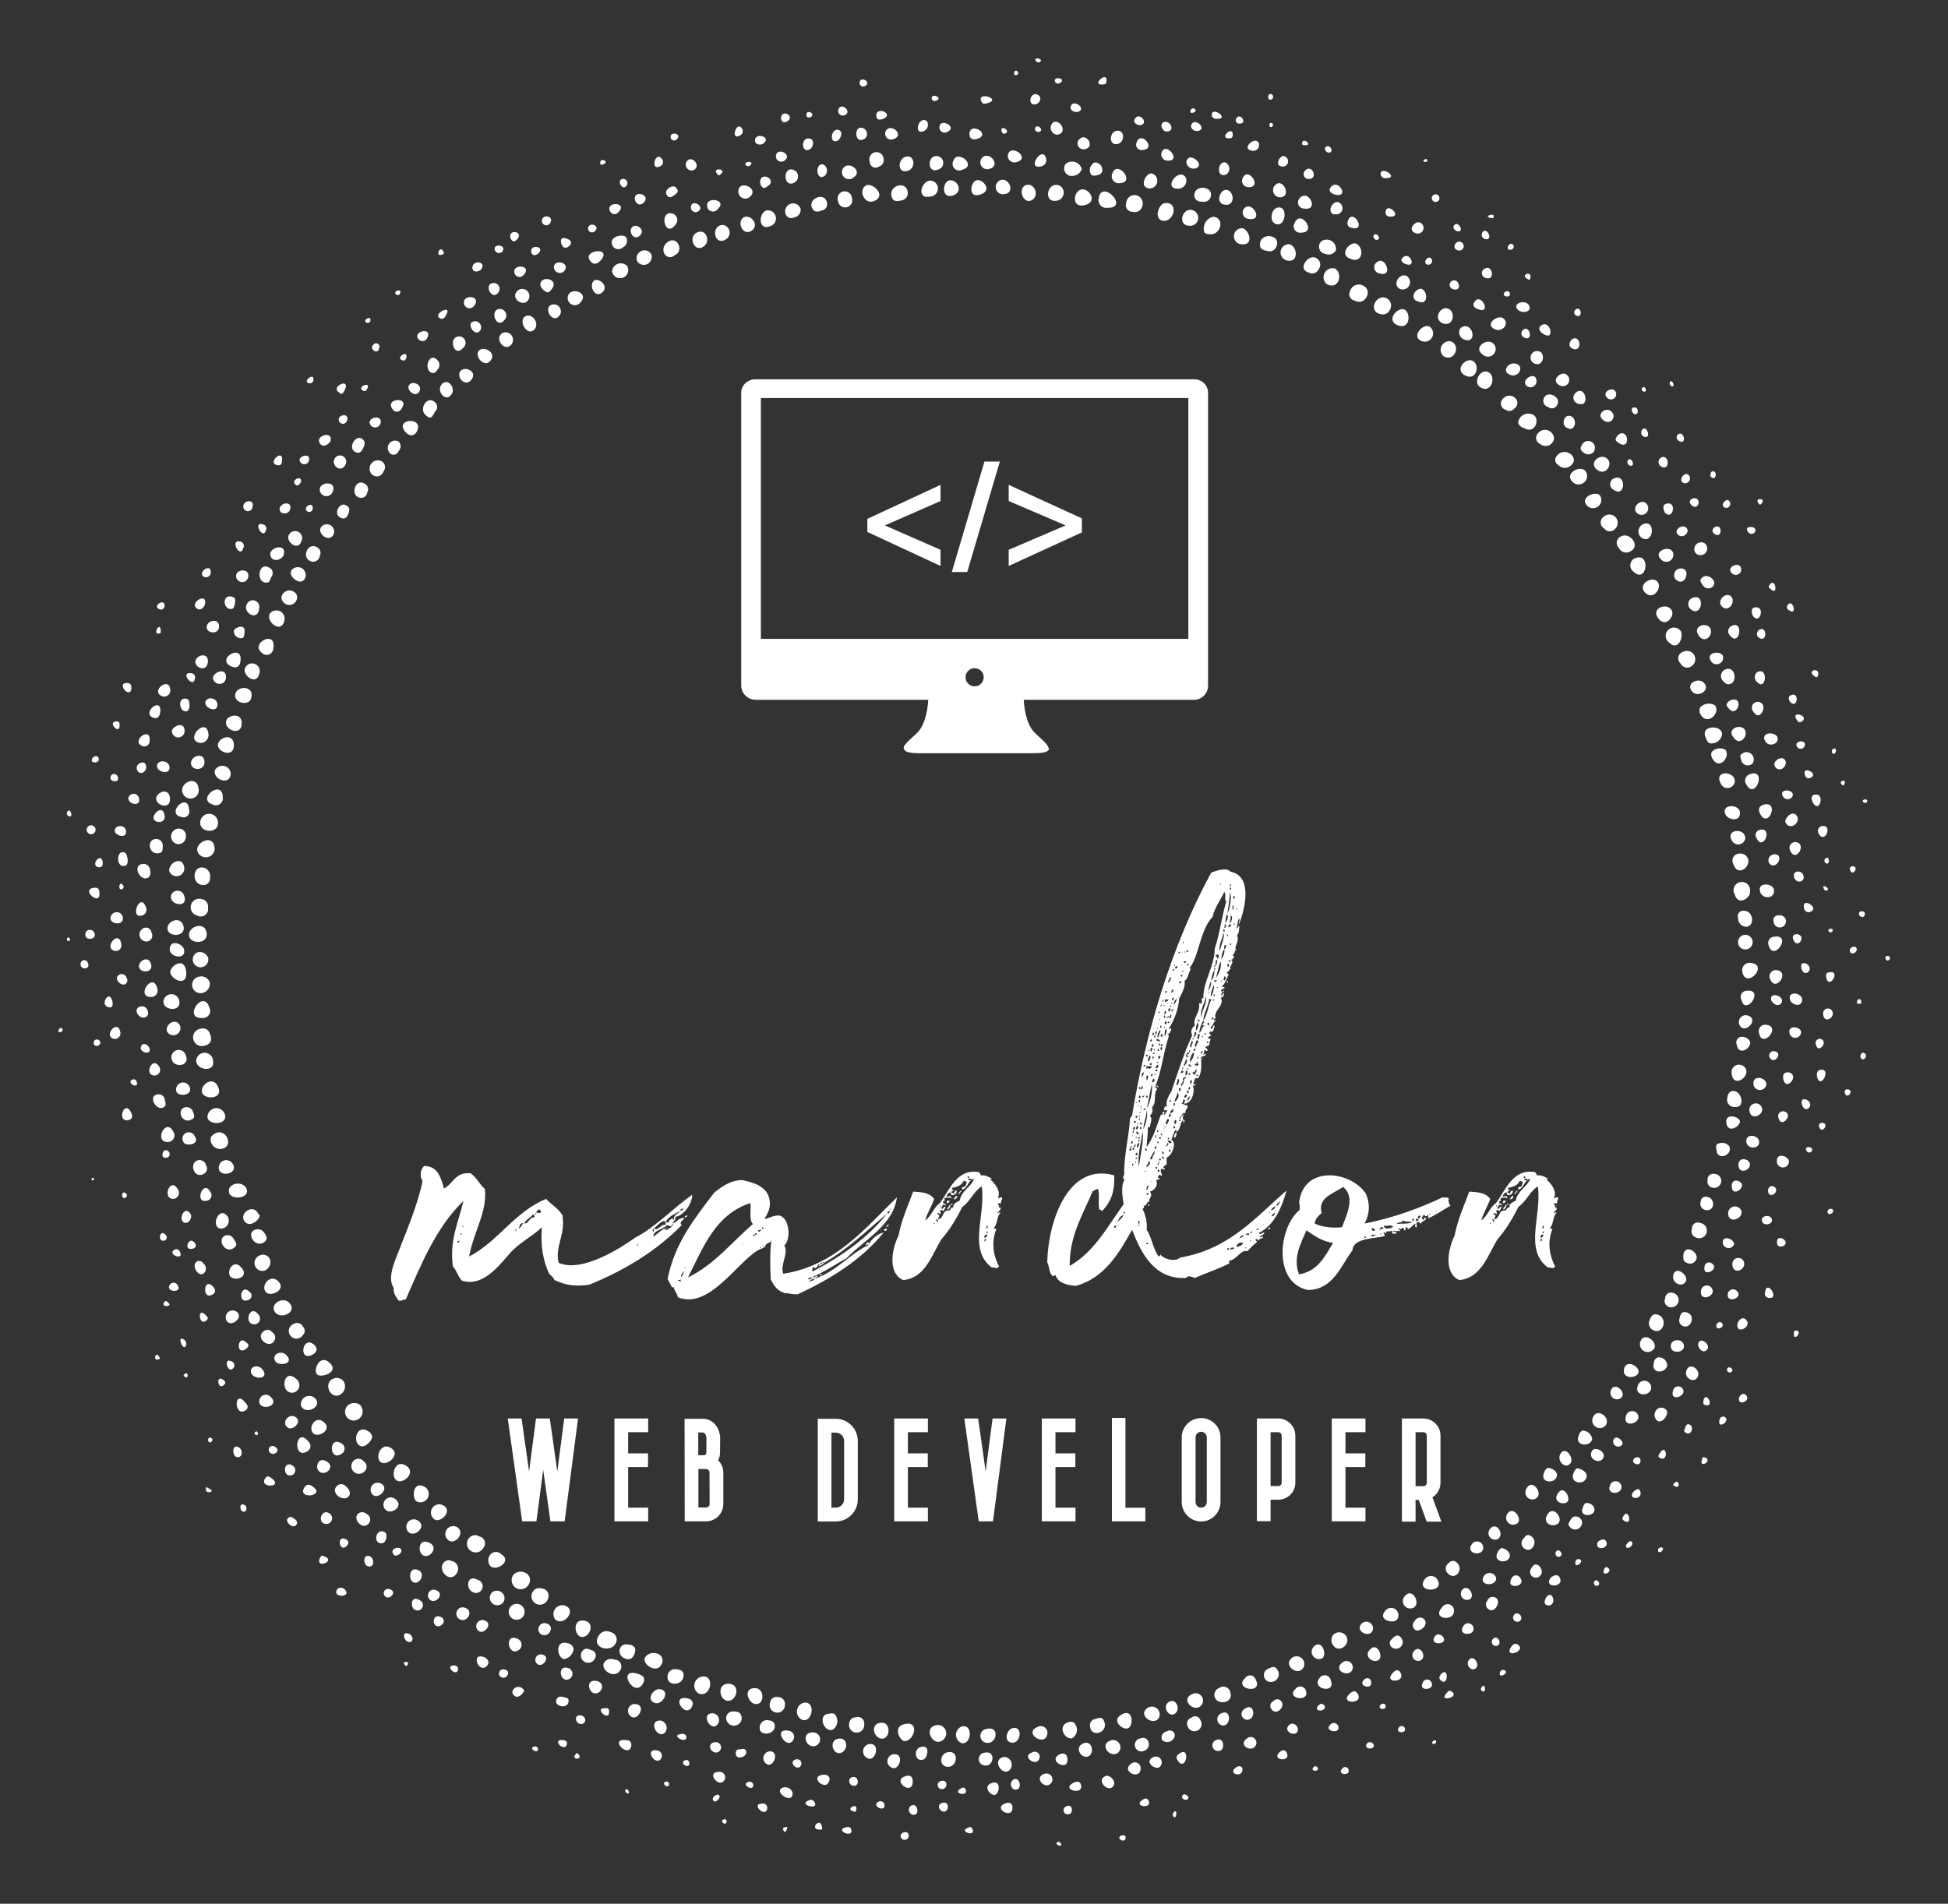 
        <svg xmlns="http://www.w3.org/2000/svg" xmlns:xlink="http://www.w3.org/1999/xlink" version="1.1" width="3191.225" 
        height="3119.352" viewBox="0 0 3191.225 3119.352">
			
			<rect x="0" y="0" width="3191.225" height="3119.352" fill="#333333" stroke="none"/>
			
			<g transform="scale(9.561) translate(10, 10)">
				<defs id="SvgjsDefs1105"></defs><g id="SvgjsG1106" featureKey="rootContainer" transform="matrix(2.724,0,0,2.724,0.002,0.005)" fill="#ffffff"><g xmlns="http://www.w3.org/2000/svg" fill-rule="evenodd"><path d="M46.97 103.44a.57.57 0 0 0-.15 1.1c.6.13.82-1.1.15-1.1zM17.72 84.07a.6.6 0 0 0 .2-.87.56.56 0 0 0-.76-.06c-.45.34-.01 1.24.56.93zM18.92 85.58a.59.59 0 0 0 .06-.86.61.61 0 0 0-.74 0 .548.548 0 0 0 .68.86zM40.59 101.8a.58.58 0 0 0-.35 1.05c.75.37 1.08-1.05.35-1.05zM80.23 99.14a.53.53 0 0 0 0 .75c.35.44 1.09-.12.77-.64a.53.53 0 0 0-.77-.11zM8.73 56.25a.49.49 0 1 0 .69.33.56.56 0 0 0-.69-.33zM9.04 58.8a.59.59 0 0 0 .48-.67.56.56 0 0 0-.66-.36.523.523 0 1 0 .18 1.03zM11.8 71.05c-.26-.45-1.17-.28-1.07.28s1.45.38 1.07-.28zM8.92 48.09c0 .63 1.06.68 1.11.1a.56.56 0 1 0-1.11-.1zM11.73 73.19c.32.39.94-.13.93-.39a.19.19 0 0 0-.09-.11c-.31-.68-1.26-.01-.84.5zM17.04 82.05c-.59-.53-1 .42-.79.72s1.5-.11.79-.72zM26.48 92.99a.49.49 0 0 0-.62.07.55.55 0 1 0 .89.62.44.44 0 0 0-.27-.69zM27.16 94.14a.58.58 0 0 0 0 .7c.39.39 1.41-.31.7-.73a.47.47 0 0 0-.7.03zM29.36 95.27a.64.64 0 0 0-.71.1.57.57 0 1 0 .94.63.5.5 0 0 0-.23-.73zM37.91 101.08a.46.46 0 0 0-.28-.73.64.64 0 0 0-.74.27c-.16.43.72 1 1.02.46zM53.22 104.8c-.73.15-.33 1 0 1.07.62 0 .98-1.32 0-1.07zM65.79 104.64c-.11-.29-.27-.27-.54-.17a.4.4 0 0 0-.35.51c.09.68 1.14.36.89-.34zM81.24 14.66a.41.41 0 0 0 .31.58.5.5 0 0 0 .67-.13c.56-.74-.69-1.31-.98-.45zM60.88 7.97c-.51.15-.28 1.05.21 1 .69-.17.36-1.17-.21-1zM44.76 10.56a.51.51 0 0 0-.18-1c-.54.09-.59 1.31.18 1zM33.71 13.97c-.37.25 0 1.15.48.77s-.15-.94-.48-.77zM25.95 20.25c.48-.55-.41-.94-.67-.56s.31.98.67.56zM20.95 24.91a.35.35 0 0 0 .46-.22.42.42 0 0 0 0-.58.461.461 0 1 0-.46.8zM13.31 34.92c-.3.5.72 1.33.91.44a.52.52 0 0 0-.91-.44zM8.73 49.8a.552.552 0 0 0 1.09-.18c-.11-.82-1.12-.32-1.09.18zM10.04 64.7c-.31-.73-1.14-.11-1 .36s1.38.43 1-.36zM12.83 74.54c.3-.13.36-.36.12-.65a.48.48 0 0 0-.7-.13c-.36.27.11.98.58.78zM20.89 87.41c-.59-.36-1 .59-.62.9s1.35-.51.62-.9zM21.87 88.54c-.7-.45-1 .64-.6.92s1.28-.5.6-.92zM30.8 96.89a.45.45 0 0 0-.37-.62.48.48 0 0 0-.59.2.53.53 0 1 0 .96.42zM43.82 102.53c-.77 0-.45.91 0 1 .6.1.64-.98 0-1zM45.7 103.57a.42.42 0 0 0-.41-.47.41.41 0 0 0-.52.33.48.48 0 1 0 .93.14zM80.26 13.21a.57.57 0 0 0-.47 1c.82.4 1.01-.79.47-1zM64.43 8.24c-.57 0-.76 1.17.09 1s.39-.99-.09-1zM43.13 9.99c-.49.26-.09 1.21.46.86s-.03-1.05-.46-.86zM42.04 11.35a.49.49 0 0 0-.25-.87c-.8.03-.52 1.43.25.87zM29.93 17.07c.38-.38-.15-1.11-.58-.83s.14 1.27.58.83zM28.51 17.98a.47.47 0 0 0-.58-.7c-.55.34.16 1.26.58.7zM23.69 22.23a.39.39 0 0 0 0-.59c-.48-.46-1 .38-.63.76s.45.16.63-.17zM21.82 23.49c.24.27.52.33.72 0 .5-.99-1.43-.82-.72 0zM19.63 26.04a.44.44 0 0 0 .82-.05.43.43 0 0 0-.11-.64.52.52 0 0 0-.71.69zM14.16 34.22a.49.49 0 0 0 .84-.19.38.38 0 0 0-.16-.45c-.45-.34-1.08.22-.68.64zM12.79 37.39a.42.42 0 0 0 .73-.29c.2-1.17-1.48-.3-.73.29zM10.34 46.49c0-1.19-1.67.1-.66.44a.44.44 0 0 0 .66-.44zM10.47 66.43a.56.56 0 0 0-1.09.22c.14.5 1.3.44 1.09-.22zM23.04 89.87c-.73-.41-.82.66-.53.9a.522.522 0 1 0 .53-.9zM24.18 91.02a.52.52 0 0 0-.53.89c.39.27 1.22-.56.53-.89zM72.65 9.96a.76.76 0 0 0-.56 1 .42.42 0 0 0 .31.1c.71.1 1-1.01.25-1.1zM69.54 10.22c.67 0 .91-1.18.09-1.12-.45.03-.77 1.09-.09 1.12zM65.44 8.8a.49.49 0 0 0 .56.6c1.41.03-.38-1.84-.56-.6zM52.41 8.69c.06.21.19.36.59.25a.46.46 0 0 0 .42-.54c-.09-.72-1.2-.42-1.01.29zM40.63 11.8c.39-.31.12-1.12-.47-.84s-.12 1.34.47.84zM36.43 12.8a.5.5 0 0 0 .87-.46.492.492 0 1 0-.87.46zM18.24 28.65c.08-.23.14-.42-.22-.56s-.78.64-.21.83c.16.06.32.03.43-.27zM9.84 44.8c-.12.58 1 1 1 .16a.53.53 0 0 0-1-.16zM96.24 28.21a.52.52 0 0 0 .73-.71c-.3-.34-1.41.18-.73.71zM88.51 19.96c.69.33.92-.66.47-.92s-1.21.57-.47.92zM85.8 17.8a.52.52 0 0 0 .44-.93c-.45-.2-1.2.69-.44.93zM84.27 16.8c.78.27.8-.82.39-1s-1.21.69-.39 1zM83.76 15.8a.51.51 0 0 0-.67-.71c-.46.27-.48.9.09 1a.48.48 0 0 0 .58-.29zM74.39 11.69c.84.12.53-.88.11-1a.503.503 0 1 0-.11 1zM62.82 8.95a.51.51 0 0 0 .15-.95c-.77-.31-1.07 1.13-.15.95zM49.04 8.97a.45.45 0 1 0 .87-.2.45.45 0 1 0-.87.2zM45.78 9.87a.38.38 0 0 0 .51.13.47.47 0 0 0 .39-.56.5.5 0 1 0-.9.43zM34.83 13.39a.51.51 0 1 0 .95-.32.55.55 0 0 0-.95.32zM24.76 21.08c.21-.38-.28-1-.65-.57s.3 1.22.65.57zM17.32 29.93a.46.46 0 0 0-.81-.42c-.23.39.53 1.01.81.42zM106.4 52.44a.52.52 0 1 0-.95.17c.21.75 1 .19.95-.17zM102.04 36.02a.52.52 0 1 0-.71.74c.57.57.93-.42.71-.74zM97.91 29.61a.522.522 0 0 0-.67-.8.44.44 0 0 0 0 .77.43.43 0 0 0 .67.03zM89.39 20.65c.7.53 1.09-.59.59-.89s-1 .57-.59.89zM79.27 13.27a.47.47 0 0 0-.26-.75c-.45-.11-1.08.75-.36.95a.44.44 0 0 0 .62-.2zM67.57 9.65a.47.47 0 0 0 .6-.33.52.52 0 1 0-1-.22.41.41 0 0 0 .4.55zM56.04 7.68c-.44.09-.51 1.17.21.95s.3-1.04-.21-.95zM54.85 8.69a.5.5 0 0 0-.05-1c-.57.11-.81 1.2.05 1zM47.4 9.39c.09.22.26.33.61.18a.4.4 0 0 0 .34-.47c-.11-.73-1.2-.3-.95.29zM32.04 15.01a.45.45 0 0 0 .81.33c.57-.63-.7-1.01-.81-.33zM106.57 55.57a.46.46 0 1 0-.9.16.46.46 0 0 0 .9-.16zM101.51 34.8c-.21-.64-1.44-.23-.84.47.43.53.95-.13.84-.47zM99.81 33.61c.49.52 1.11-.3.77-.69s-1.28.18-.77.69zM99.3 31.41a.49.49 0 0 0-.25.86c.84.83 1.12-1.07.25-.86zM98.79 31.06c.82-.33.07-1.26-.46-1a.44.44 0 0 0-.18.73.52.52 0 0 0 .64.27zM92.2 23.26c.65.4 1-.5.62-.8a.64.64 0 0 0-1 .47.54.54 0 0 0 .38.33zM91.04 22.11a.39.39 0 0 0 .52-.06c.62-.49-.25-1.18-.71-.62a.41.41 0 0 0 .19.68zM87.56 17.8a.54.54 0 0 0-.43.94c.72.4 1.11-.75.43-.94zM71.24 9.53c-.58-.06-.84 1-.09 1a.502.502 0 0 0 .09-1zM57.8 7.66c-.43.05-.63 1.17.18.91s.18-.95-.18-.91zM51.32 8.97c.75-.31 0-1.09-.46-1-.6.24-.18 1.28.46 1zM38.75 12.39a.47.47 0 0 0 .29-.59c-.26-.78-1.26-.1-.91.5a.39.39 0 0 0 .62.09zM15.93 81.58c.32-.14.44-.43.13-.67-.7-.57-.97 1.05-.13.67zM34.04 99.16c-.62.81.66 1.19 1 .58a.48.48 0 0 0-.3-.73.57.57 0 0 0-.7.15zM105.66 54.09a.51.51 0 0 0 .53.54c.54-.06.42-1-.15-1a.34.34 0 0 0-.38.46zM106.29 50.39a.51.51 0 0 0-.56-.36.44.44 0 0 0-.37.66c.24.79 1.06.24.93-.3zM104.88 47.6c.15.28.78.43.88 0 .18-.73-1.27-.75-.88 0zM104.85 43.49a.72.72 0 0 0-.85.14.45.45 0 0 0 .07.46c.42.71 1.13-.18.78-.6zM104.65 42.46c-.12-.57-1.45-.48-1 .33a.5.5 0 0 0 .19.29.66.66 0 0 0 .81-.62zM96.04 25.94c-.36-.36-1.33.19-.8.7a.532.532 0 0 0 .8-.7zM94.36 25.59a.55.55 0 0 0 .72.07c.72-.52-.33-1.29-.82-.66a.37.37 0 0 0 .1.59zM93.84 24.3c.68-.5-.28-1.34-.78-.7a.41.41 0 0 0 .13.65.55.55 0 0 0 .65.05zM77.3 12.72c.86.17.57-1.24-.08-1a.52.52 0 0 0 .08 1zM59.39 8.55c.84 0 .46-1-.06-.91a.46.46 0 0 0 .06.91zM30.94 15.54c-.39.28.17 1.17.58.64a.44.44 0 0 0-.58-.64zM19.04 27.65a.38.38 0 0 0 .39-.35.39.39 0 0 0-.16-.54c-.62-.39-.97.84-.23.89zM12.96 76.27a.57.57 0 0 0 .33-.76.48.48 0 0 0-.68-.17.5.5 0 0 0 .35.93zM15.38 80.32a.36.36 0 0 0 0-.53.4.4 0 0 0-.56-.18.48.48 0 1 0 .56.71zM93.04 90.52c.29-.37-.4-1.22-.72-.49a.44.44 0 0 0 .72.49zM100.1 79.36a.47.47 0 0 0 .18.63c.66.38 1-.73.33-.95-.2-.06-.38-.05-.51.32zM103.72 71.63a.32.32 0 0 0-.42.31.4.4 0 0 0 .36.52c.52.07.59-.73.06-.83zM104.12 70.18a.34.34 0 0 0-.38.38.39.39 0 0 0 .33.49.44.44 0 1 0 .05-.87zM105.1 68.44a.59.59 0 0 0-.8-.1.54.54 0 0 0 0 .33c.01.71 1.05.35.8-.23zM105.16 65.02a.43.43 0 0 0-.17.35.45.45 0 0 0 .4.6c.87.12.41-1.3-.23-.95zM106.04 63.44a.47.47 0 0 0-.78.46c.11.97 1.33.05.78-.46zM102.74 39.8c.38.51 1.29-.11.7-.57-.28-.24-1.07.05-.7.57zM102.04 38.07a.46.46 0 0 0 .67.18.524.524 0 0 0-.5-.92.43.43 0 0 0-.17.74zM76.58 11.91c.44-.85-1-1-1-.21 0 .19.05.36.49.42a.44.44 0 0 0 .51-.21zM9.04 60.37a.45.45 0 0 0 .46-.65c-.38-1.22-1.7.7-.46.65zM14.52 78.29c-.37-.39-1.13 0-.95.48.27.67 1.54.14.95-.48zM58.39 105.1a.44.44 0 0 0-.08.86c.73.19.94-1.08.08-.86zM71.34 102.9c-.74.3-.06 1.05.4.83a.46.46 0 0 0-.4-.83zM79.49 100.66c.33-.22 0-1.2-.49-.77a.46.46 0 0 0 .49.77zM86.72 95.67a.47.47 0 0 0-.76 0c-.67.88 1.35.89.76 0zM103.27 73.27a.36.36 0 0 0-.51.36.41.41 0 0 0 .27.56.48.48 0 1 0 .24-.92zM105.26 49.2a.45.45 0 0 0 .85-.13c0-.68-1.25-.59-.85.13zM104.56 45.61a.46.46 0 0 0 .89-.16c-.05-.65-1.33-.65-.89.16zM104.2 40.7a.76.76 0 0 0-.92.12.46.46 0 0 0 0 .43c.42.79 1.3-.07.92-.55zM13.04 77.6c.27.36 1.31-.1.81-.64s-1.13.23-.81.64zM31.83 97.33a.56.56 0 0 0-.57.89c.55.46 1.4-.65.57-.89zM50.14 104.37a.4.4 0 0 0-.39.35.48.48 0 1 0 .94.09.41.41 0 0 0-.55-.44zM51.74 104.71c-.71.06-.46 1 .07 1s.58-1.06-.07-1zM55.56 105.85a.53.53 0 0 0-.24-1c-.97.07-.37 1.35.24 1zM56.84 104.94a.56.56 0 0 0 0 1.06c.59.07.71-1.2 0-1.06zM77.63 100.6c-.68.48.36 1.25.7.62a.49.49 0 0 0-.7-.62zM94.25 89.23c.12-.39-.48-.6-.6-.54a.57.57 0 0 0-.21.32c-.24.62.67.67.81.22zM95.11 88.39c.26-.33-.35-1.18-.65-.55-.19.37.29.96.65.55zM102.37 76.94c.2-.41-.73-1.07-.8-.31-.05.43.58.73.8.31zM106.41 61.86a.56.56 0 0 0-.58-.3.36.36 0 0 0-.26.49c.13.75.93.22.84-.19zM106.3 60.23a.43.43 0 0 0-.59.47c.22.85 1.33-.2.59-.47zM11.13 40c-.12.59.93.77 1 .22.21-.75-.89-.79-1-.22zM9.04 52a.42.42 0 0 0 .5-.47.54.54 0 0 0-.5-.63c-.63-.01-.63 1.04 0 1.1zM8.72 53.92a.46.46 0 0 0 .69-.48.47.47 0 0 0-.42-.55.532.532 0 0 0-.27 1.03zM8.22 55.14c0 .6 1.16.61 1.11-.06-.06-.84-1.14-.48-1.11.06zM9.2 62.11c.32-.07.52-.28.33-.74a.45.45 0 0 0-.54-.33.55.55 0 1 0 .21 1.07zM9.73 63.09a.53.53 0 1 0-1.06 0c.06.58 1.18.71 1.06 0zM10.42 68.56a.41.41 0 0 0 .25-.46.59.59 0 0 0-.54-.54.7.7 0 0 0-.54.32.6.6 0 0 0 .83.68zM18.96 87.28c.37.2.79-.4.78-.56a.49.49 0 0 0-.29-.37c-.66-.41-.97.66-.49.93zM24.6 93.27c.44.2 1-.56.47-.87a.494.494 0 1 0-.47.87zM42.04 103.32c.59.14.93-1 .16-1.06s-.65.95-.16 1.06zM48.8 104.14a.49.49 0 0 0-.28 0c-.82 0-.38 1.23.2 1a.65.65 0 0 0 .08-1zM74.66 101.89c-.81.71 1.19 1.08.64.08a.36.36 0 0 0-.64-.08zM76.69 101.4c-.17-.29-.35-.2-.55-.1a.432.432 0 0 0 .24.83.48.48 0 0 0 .31-.73zM87.44 94.68a.41.41 0 0 0 0 .67c.44.41 1-.29.51-.73a.34.34 0 0 0-.51.06zM88.93 93.45c-.46.59.54.83.68.35a.39.39 0 0 0-.68-.35zM98.49 82.43c-.17.65.74.65.89.28s-.73-.91-.89-.28zM99.49 80.8a.49.49 0 0 0 .9.35c.2-.46-.73-1.1-.9-.35zM103.04 75.52c.12-.43-.72-.95-.83-.24 0 .33 0 .38.22.5a.43.43 0 0 0 .61-.26zM106.19 58.66a.38.38 0 0 0-.33.55c.26 1.11 1.5-.69.33-.55zM106.48 56.91a.47.47 0 0 0-.56.56c.23 1.13 1.68-.42.56-.56zM15.87 31.64a.43.43 0 0 0 .58-.37.37.37 0 0 0-.12-.47c-.58-.46-1.1.57-.46.84zM32.83 99.29c.55.19 1-.87.26-1s-.65.85-.26 1zM35.88 99.8c-.72-.17-.8.81-.09.91.44.06.55-.58.47-.72a.46.46 0 0 0-.38-.19zM66.85 104.21c-.64.38.12 1 .45.84s.32-1.31-.45-.84zM69.23 104.39a.49.49 0 0 0-.72-.61c-.66.44.39 1.19.72.61zM73.04 102.51a.48.48 0 0 0-.31.58c.17.52 1.14.41 1-.22a.45.45 0 0 0-.69-.36zM82.04 98.42c-.59.47.4 1 .62.51a.42.42 0 0 0-.62-.51zM84.7 96.74a.46.46 0 0 0 .59.7c.39-.29-.13-1.26-.59-.7zM90.04 92.53a.41.41 0 0 0 .54.6c.39-.33-.17-1.12-.54-.6zM98.33 84.24c.29-.37-.45-1-.67-.45a.41.41 0 0 0 .67.45zM11.73 38.39c-.14.44.74 1.1.91.31a.48.48 0 1 0-.91-.31zM11.53 41.8c0-.64-.8-.49-.94-.2-.3.63.98 1.13.94.2zM10.04 43.13c-.09.51 1 .9 1 .1s-.88-.55-1-.1zM10.93 69.5a.47.47 0 0 0-.82.43c.18.49 1.29.18.82-.43zM39.33 101.75c0-.19-.06-.38-.45-.4a.46.46 0 0 0-.56.47c-.05.59.96.59 1.01-.07zM59.96 105.07c-.28.11-.48.71-.11.86.69.27.89-1.13.11-.86zM63.86 104.69a.44.44 0 0 0-.37 0c-.64.22-.22 1.08.27 1a.62.62 0 0 0 .1-1zM69.84 103.41c-.43.27 0 1 .39.73s.07-1.03-.39-.73zM91.82 92.12c.23-.31-.35-1.11-.7-.52a.44.44 0 0 0 .7.52zM96.48 86.86a.62.62 0 0 0-.61-.53.42.42 0 0 0-.23.3c-.31.67.72.77.84.23zM101.53 77.66a.36.36 0 0 0-.46.35.39.39 0 0 0 .19.52.46.46 0 1 0 .27-.87zM104.92 66.99c.11.68.86.19.85-.11s-.96-.57-.85.11zM27.14 19.06c.5-.51-.36-1-.68-.68s.29 1.08.68.68zM14.64 32.24c-.18.44.78 1.09.92.31a.5.5 0 0 0-.92-.31zM61.58 104.98c-.89.39.45 1.23.61.5a.42.42 0 0 0-.61-.5zM83.46 97.67c-.5.58.51.83.74.55a.461.461 0 0 0-.74-.55zM96.49 85.61a.48.48 0 0 0 .84.39c.35-.54-.65-1.2-.84-.39zM34.97 100.74a.51.51 0 0 0-.66.22c-.19.44.64 1 1 .49a.43.43 0 0 0-.34-.71zM79.7 12.3a.52.52 0 0 0 .66-.23.59.59 0 0 0-.91-.57.46.46 0 0 0 .25.8zM28.79 14.73c-.26.44.42.84.69.56a.45.45 0 1 0-.69-.56zM44.12 105.08c0 .44.88.42.94-.11a.34.34 0 0 0-.34-.4.46.46 0 0 0-.6.51zM64.5 106c-.65.23-.15 1 .27.83s.27-1.03-.27-.83zM73.2 104.1a.4.4 0 0 0-.05.76c.59.19.68-1.01.05-.76zM107.42 60.8a.4.4 0 0 0-.45.5c.18 1.07 1.45-.4.45-.5zM7.04 57.47c0 .47 1.1 1 1 0s-1-.37-1 0zM29.11 97.32a.5.5 0 1 0-.39.9.5.5 0 0 0 .39-.9zM70.22 105.55a.31.31 0 0 0-.48-.3.4.4 0 0 0-.32.54.48.48 0 0 0 .8-.24zM71.28 104.39a.39.39 0 0 0-.25.54.45.45 0 1 0 .8-.39.34.34 0 0 0-.55-.15zM77.83 102.57c-.68.61.87.89.65.15a.37.37 0 0 0-.65-.15zM80.04 102.06a.39.39 0 0 0-.72-.15c-.53.69 1.05 1 .72.15zM82.44 100.18c-.3.4.29.81.61.58s-.13-1.24-.61-.58zM99.34 83.53c-.21.63.71.68.84.19a.43.43 0 0 0-.84-.19zM107.42 64.62c.12-.48-.82-.72-.8-.13a.41.41 0 0 0 .8.13zM107.9 52.26c-.11-.39-1.1-.44-.84.22.18.46.98.37.84-.22zM99.65 29.32a.5.5 0 0 0-.06.84c.75.49.93-1.24.06-.84zM74.62 9.41a.4.4 0 0 0 .26.69c.97.15.21-1.14-.26-.69zM66.29 7.25a.44.44 0 0 0 .48.6c1.02-.05-.18-1.5-.48-.6zM63.82 7.39a.61.61 0 0 0 .55-.43.63.63 0 0 0-1-.33.47.47 0 0 0 .45.76zM56.84 7.01c1-.26-.32-1.32-.55-.55a.41.41 0 0 0 .55.55zM27.6 15.8c-.43.26 0 1.19.44.68a.41.41 0 0 0-.44-.68zM12.63 34.6a.41.41 0 0 0-.77-.27c-.31.53.7 1.14.77.27zM10.65 72.87c-.56-.78-1.14.77-.38.75a.5.5 0 0 0 .38-.75zM30.72 98.47a.383.383 0 0 0-.29.71c.44.17.82-.54.29-.71zM33.75 100.67a.34.34 0 0 0-.21-.52c-.28-.13-.46-.15-.62.11a.463.463 0 1 0 .83.41zM36.41 101.62c-1.3-.38-.21 1.55.34.66.19-.33.11-.53-.34-.66zM42.98 104.48c0-.24-.05-.49-.51-.48a.43.43 0 0 0-.46.33.49.49 0 0 0 .97.15zM47.48 106.19a.435.435 0 1 0 0-.87c-.73-.04-.53.87 0 .87zM54.24 106.24c-.49.13-.36 1 .2.77.22-.08.44-.96-.2-.77zM96.11 89.31c.16-.41-.5-.65-.62-.59a.58.58 0 0 0-.18.29c-.27.61.62.79.8.3zM97.2 87.98c.09-.35-.54-.66-.72-.39-.35.54.56.94.72.39zM106.37 66.22c.1.62.85.29.8-.14a.406.406 0 0 0-.8.14zM89.58 18.62a.48.48 0 0 0 .69-.67c-.4-.4-1.3.24-.69.67zM88.46 17.7c.72.24.57-.84.05-.85s-.53.7-.05.85zM87.04 16.65c.68.3.89-.65.41-.89s-1 .6-.41.89zM68.62 8.18a.48.48 0 0 0 .16-.94c-.4-.05-.82.89-.16.94zM58.25 6.15a.43.43 0 0 0 .28.81c.72-.16.21-.97-.28-.81zM7.9 56.05c-.08-.31-.69-.58-.85-.21-.31.7 1.05.96.85.21zM19.33 88.8a.39.39 0 0 0-.12-.53.42.42 0 0 0-.63-.05.48.48 0 1 0 .75.58zM22.54 91.95a.47.47 0 0 0-.5.78c.42.34 1.22-.44.5-.78zM28.04 97.03a.48.48 0 0 0-.77-.51.47.47 0 1 0 .77.51zM100.63 81.72a.37.37 0 0 0-.27.35c-.2.7.73.69.84.16a.53.53 0 0 0-.57-.51zM105.66 70.63a.28.28 0 0 0-.4.29c-.03.88 1.13-.03.4-.29zM105.36 42.7c.37.62 1-.06.69-.51a.53.53 0 0 0-.77.08.36.36 0 0 0 .08.43zM71.45 8.65a.42.42 0 0 0 .5.36.44.44 0 0 0 .55-.47c-.01-.52-1.08-.58-1.05.11zM55.44 6.95a.43.43 0 0 0-.28-.8c-.53.06-.49 1.21.28.8zM53.41 7.08c.53-.14.48-1-.07-.9s-.6 1.08.07.9zM50.04 7.47c.5-.33-.13-.91-.55-.68a.44.44 0 1 0 .55.68zM18.78 24.8c.22.05.32-.11.42-.34s.08-.37-.05-.49c-.46-.4-1.05.65-.37.83zM6.87 54.8c.08.5 1.17.47 1-.21s-1.08-.32-1 .21zM10.49 74.06c-.54.24 0 1.19.56.77.21-.16.15-.31 0-.52a.45.45 0 0 0-.56-.25zM20.59 91.32c.34.33 1.16-.23.63-.66a.456.456 0 0 0-.63.66zM49.04 105.72c-.58.11-.35 1 .15.89s.52-1.02-.15-.89zM90.75 93.73a.6.6 0 0 0-.22.26c-.31.57.5.74.72.37s-.35-.68-.5-.63zM94.33 90.27c-.39.57.37.77.59.54s-.22-1.09-.59-.54zM102.18 79.75c.52.22.83-.68.26-.85-.21-.06-.39-.05-.46.36a.38.38 0 0 0 .2.49zM105.68 69.62c0 .57.68.39.72 0s-.73-.57-.72 0zM107.04 48.53a.34.34 0 0 0-.22.53c.41.87 1.05-.69.22-.53zM106.39 45.04a.42.42 0 0 0-.21.65c.56 1.03 1.32-1.07.21-.65zM33.51 12.8c.13.14.34.21.61-.1.77-.9-1.33-.63-.61.1zM30.81 14.72a.59.59 0 0 0 .23-.22c.41-.51-.38-.81-.65-.48s.27.72.42.7zM14.47 30.05c-.12.37.61 1 .83.29a.44.44 0 1 0-.83-.29zM10.87 38.25c.31.13.56.06.59-.39.1-1.06-1.57-.06-.59.39zM16.04 84.22a.52.52 0 0 0-.77.57c.32.63 1.52-.07.77-.57zM20.21 89.63a.44.44 0 0 0-.41.76c.38.28 1.11-.52.41-.76zM50.96 106.06a.47.47 0 0 0 .08.92c.42 0 .65-1.06-.08-.92zM103.55 75.99c-.17.77 1 .19.45-.18a.28.28 0 0 0-.45.18zM105.85 44.12a.42.42 0 0 0 .73.22.46.46 0 0 0-.54-.67c-.29.13-.27.23-.19.45zM96.83 25.91c.52.36 1-.42.56-.75s-1.2.32-.56.75zM95.82 24.35a.28.28 0 0 0 .1.43.44.44 0 0 0 .63 0 .43.43 0 1 0-.73-.43zM91.94 19.63c.14-.48-.63-.61-.85-.16a.27.27 0 0 0 .12.38.47.47 0 0 0 .73-.22zM41.49 9.46c.66-.61-1-.84-.63 0a.37.37 0 0 0 .63 0zM38.82 10.46a.43.43 0 0 0-.17-.69c-.89-.28-.53 1.61.17.69zM11.04 36a.44.44 0 0 0 .57.46.48.48 0 0 0 .09-.33c.12-.56-.54-.39-.66-.13zM7.09 52.65c-.15.65 1.16.84.81 0a.43.43 0 0 0-.81 0zM39.49 103.16c-1-.12 0 1.34.37.52.11-.28-.02-.47-.37-.52zM46.22 105.8a.38.38 0 0 0-.26-.58c-1.1-.24-.13 1.26.26.58zM66.3 105.8c-.91.18-.2 1.17.34.81a.46.46 0 0 0-.34-.81zM106.17 68.1c0 .54.81.55.81.09s-.79-.58-.81-.09zM103.91 35.86c-.24-.43-1.14-.15-.74.44s.95-.04.74-.44zM97.97 26.39a.4.4 0 0 0-.13.76c.72.49.78-.93.13-.76zM85.68 14.49a.54.54 0 0 0-.43.38.32.32 0 0 0 .25.41c.72.34.65-.74.18-.79zM65.34 7.35c.62-.11.25-.89-.18-.79a.53.53 0 0 0-.17.79.6.6 0 0 0 .35 0zM35.49 11.9a.47.47 0 0 0 .24-.62c-.19-.28-1-.08-.92.35a.41.41 0 0 0 .68.27zM22.67 21.01c.32-.44-.37-.77-.6-.47s.36.8.6.47zM16.44 27.11a.42.42 0 0 0 .79.21c.37-.75-.77-.71-.79-.21zM14.37 81.61c-.31-.38-1-.1-.72.36.18.31 1.2.2.72-.36zM55.92 106.57c-.52.12-.53.94.07.91s.65-1.08-.07-.91zM58.3 106.59a.405.405 0 0 0 0 .81c.54.06.67-.94 0-.81zM74.88 104.51c.49-.14.3-1.13-.29-.65a.36.36 0 0 0 .29.65zM81.42 101.25a.4.4 0 0 0-.63-.35c-.75.56.56 1.06.63.35zM85.8 98.12a.4.4 0 0 0-.5.21.35.35 0 0 0 0 .5c.28.31 1.07-.38.5-.71zM84.43 14.52a.46.46 0 0 0 .36-.84c-.47-.19-.93.62-.36.84zM42.77 8.36a.44.44 0 0 0 .72.36c.64-.55-.7-1.12-.72-.36zM21.57 22.05c.61-.81-1.07-.66-.56 0a.31.31 0 0 0 .56 0zM8.34 44.33c0 .51.89.52.85-.09s-.83-.37-.85.09zM7.81 46.19a.52.52 0 0 0 1-.29c-.11-.83-1.21-.32-1 .29zM7.12 62.94c.1.6 1.23.5.88-.26a.46.46 0 0 0-.88.26zM26.38 95.72c-.68-.37-.77.53-.35.75a.42.42 0 1 0 .35-.75zM37.38 103.39c.51.42 1.22-.7.45-.79-.37-.05-.79.54-.45.79zM107.58 55.8c.31 1.1 1.52-.72.34-.54a.39.39 0 0 0-.34.54zM105.58 40.38a.49.49 0 0 0-.65.27.34.34 0 0 0 .12.22c.36.55.85-.18.53-.49zM103.98 37.96a.41.41 0 0 0 .71-.39c-.19-.34-1.14-.19-.71.39zM101.54 31.04c-.26-.44-1.3 0-.69.52a.44.44 0 0 0 .69-.52zM81.32 12.63c.82.29.81-.92.19-1a.75.75 0 0 0-.57.55c-.02.23.1.35.38.45zM76.68 9.39c-.44.1-.54 1 0 1.05s.66-1.2 0-1.05zM73.46 8.27c-.43 0-.71.89-.05.94s.53-.91.05-.94zM61.78 6.8a.4.4 0 0 0 .34-.53c-.22-.81-1.24.72-.34.53zM6.98 51.15a.49.49 0 0 0 .94-.24c-.12-.8-1.03-.28-.94.24zM8.23 64.66a.44.44 0 0 0-.81.33c.13.38 1.12.25.81-.33zM9.13 70.19a.38.38 0 0 0 .16-.55.42.42 0 0 0-.5-.32c-.59.15-.28 1.18.34.87zM11.62 76.59a.4.4 0 0 0-.1-.49c-.43-.61-1 .14-.69.56a.61.61 0 0 0 .79-.07zM13.6 80.65a.39.39 0 0 0-.17-.52.35.35 0 0 0-.49-.07c-.62.41.34 1.21.66.59zM32.04 99.71c-.8-.25-.71.88-.23 1a.74.74 0 0 0 .6-.64.44.44 0 0 0-.37-.36zM61.27 106.57c-.75.24.24.94.42.42a.31.31 0 0 0-.42-.42zM105.87 72.53a.43.43 0 0 0-.84.13c.01.69.93.36.84-.13zM95.16 22.52c-.42-.19-.65.46-.33.69.55.39.77-.48.33-.69zM7.61 59.35a.5.5 0 1 0-1 .05c.07.51 1.08.58 1-.05zM8.27 66.8c.31-.09.32-.23.21-.49a.43.43 0 0 0-.62-.28c-.39.26-.04.93.41.77zM98.6 85.43c-.21.75.93.48.77-.06a.4.4 0 0 0-.77.06zM101.44 80.9c-.16.63.84.59.81.11s-.72-.46-.81-.11zM93.41 21.48a.39.39 0 0 0 .3.45.36.36 0 0 0 .57-.14c.3-.51-.74-.99-.87-.31zM92.44 20.66a.39.39 0 0 0 .45-.61c-.28-.25-.97.33-.45.61zM83.11 13.53c.88.26.36-1.11-.14-.73a.39.39 0 0 0 .14.73zM78.19 10.96c1 0-.07-1.53-.44-.58a.4.4 0 0 0 .44.58zM70.41 8.2a.52.52 0 0 0 .53-.64c-.37-.82-1.53.63-.53.64zM46.32 7.8a.44.44 0 0 0-.34-.8c-.43.19-.26 1.16.34.8zM39.79 9.32a.3.3 0 0 0 .39.34c.59-.28-.31-.86-.39-.34zM36.54 11.18c.44-.35-.14-.82-.43-.58s.05.88.43.58zM25.45 18.22a.404.404 0 0 0-.48-.65c-.36.23-.03 1.23.48.65zM7.67 60.91c-.22-.63-1-.15-.83.32a.45.45 0 0 0 .83-.32zM14.68 83.95a.48.48 0 0 0 .28-.87c-.8-.73-1.04.84-.28.87zM17.79 87.8a.37.37 0 0 0 0-.67c-.81-.5-.75 1.17 0 .67zM24.72 94.53a.36.36 0 0 0-.35 0c-.67.39.19 1.51.68.79a.5.5 0 0 0-.33-.79zM68.04 105.7a.41.41 0 1 0 .26.77c.51-.18.31-.99-.26-.77zM108.04 57.36a.39.39 0 0 0-.36.58c.36.86 1.28-.53.36-.58zM102.82 33.93a.42.42 0 0 0-.14.73c.68.56.95-1 .14-.73zM48.21 7.38a.44.44 0 0 0-.08-.7c-.58-.15-.46 1.12.08.7zM23.55 19.8a.32.32 0 0 0 .28-.2.43.43 0 0 0 0-.63c-.53-.54-.92.69-.28.83zM7.45 49.42a.45.45 0 0 0 .56-.41.44.44 0 0 0-.32-.54.49.49 0 0 0-.24.95zM11.92 78.12a.29.29 0 0 0 .09-.53c-.56-.55-.75.79-.09.53zM16.7 85.8c-.51-.46-1 .32-.69.68s1.26-.21.69-.68zM41.21 104.12c-.75-.07-.36.9.08.82a.43.43 0 0 0-.08-.82zM83.95 99.37c-.17.16-.3.31-.12.55a.42.42 0 0 0 .65-.53c-.12-.16-.25-.27-.53-.02zM88.82 96.92c.3-.29-.22-1-.54-.54a.39.39 0 0 0 .54.54zM108.37 59.44c.28-.42-.71-.77-.64-.23.03.21.44.52.64.23zM102.04 32.09a.42.42 0 0 0-.32.68c.6.59 1.03-.71.32-.68zM59.72 6.14a.42.42 0 0 0 .57.38c.93-.27-.5-1.24-.57-.38zM20.26 22.97c.17-.59-.8-.4-.67 0a.35.35 0 0 0 .67 0zM9.25 40.49c-.1.36.78.75.75.15-.02-.42-.65-.52-.75-.15zM8.94 43.07a.5.5 0 0 0 .49-.62c-.16-1.06-1.56.47-.49.62zM9.36 71.86a.34.34 0 0 0 .21-.53c-.46-.88-1.06.77-.21.53zM23.27 93.36c-.62-.24-.7.63-.3.83s1.02-.56.3-.83zM59.48 106.86c-.87.18 0 1.38.42.74a.49.49 0 0 0-.42-.74zM92.66 92.99c-.24-.17-.34-.08-.49.12a.41.41 0 0 0 .09.67c.41.26.85-.46.4-.79zM93.63 91.67c-.29.57.5.8.75.45s-.41-1.14-.75-.45zM103.33 77.49c-.14.66.66.51.73.11a.37.37 0 0 0-.73-.11zM104.78 38.48a.45.45 0 0 0 0 .75.33.33 0 0 0 .42.11c.45-.19.23-1.22-.42-.86zM99.83 27.96c-.37-.23-.89.32-.53.65a.42.42 0 1 0 .53-.65zM51.62 6.8a.4.4 0 0 0 .29-.44.45.45 0 1 0-.87.15.36.36 0 0 0 .58.29zM9.85 39.23a.4.4 0 0 0 .69-.27c.05-.83-1.21-.16-.69.27zM7.72 47.72a.37.37 0 0 0 .5-.46c-.07-1.15-1.48.24-.5.46zM8.57 67.8a.4.4 0 1 0-.68.41c.15.24 1.05.14.68-.41zM12.59 79.04c-.53-.72-.95.53-.32.6a.36.36 0 0 0 .32-.6zM52.5 106.7a.44.44 0 0 0 .06.87c.4-.02.63-.99-.06-.87zM87.04 97.45c-.69.74.72.91.74.27a.4.4 0 0 0-.74-.27zM107.31 46.94c-.3.07-.45.28-.24.64.5.86 1.18-.84.24-.64zM44.22 7.52a.46.46 0 0 0 .13.64.45.45 0 0 0 .27-.13c.5-.29-.08-.79-.4-.51zM26.57 17.05a.38.38 0 0 0-.59-.43c-.23.25.32.98.59.43zM18.04 25.59a.39.39 0 1 0-.69-.35c-.16.38.42.85.69.35zM15.75 28.54a.24.24 0 0 0 .25-.19c.04-.61-.79.01-.25.19zM14.17 31.24c.22-.78-.92-.48-.84 0s.71.36.84 0zM13.15 32.97c.11 0 .13-.07.23-.32a.4.4 0 0 0 0-.53c-.83-.66-1 1-.23.85zM63.47 107.02c0-.31-.2-.47-.53-.3-.71.39.58 1.08.53.3zM76.8 103.26a.32.32 0 0 0-.38.1.32.32 0 0 0-.12.49c.34.51 1.03-.3.5-.59zM90.44 95.61a.43.43 0 0 0-.76-.15c-.42.64.78.72.76.15zM97.8 86.96a.32.32 0 0 0 .57.25c.12-.25-.45-.69-.57-.25zM105.4 74.62c.05-.3-.71-.66-.71-.11a.37.37 0 0 0 .71.11zM108.64 54.14c-.11-.33-.88-.34-.75.18a.39.39 0 1 0 .75-.18zM108.19 50.15a.39.39 0 0 0-.61.42c.27.54.86-.1.61-.42zM31.81 13.39c.46-.56-.7-.8-.64-.21a.38.38 0 0 0 .64.21zM107.96 62.47a.27.27 0 0 0-.3.41c.27.45.84-.32.3-.41zM33.83 102.08c-.65-.1-.49.65-.17.76.47.17.85-.65.17-.76zM26.16 15.55c.4-.52-.39-.69-.6-.37a.352.352 0 1 0 .6.37zM11.31 78.95a.433.433 0 1 0-.7.51c.28.34.93-.17.7-.51zM32.04 101.26c-.6-.15-.52.67-.13.74a.376.376 0 0 0 .13-.74zM108.94 59.27c.07.2.54.43.7.14.3-.61-.96-.85-.7-.14zM106.61 41.09c.39.62.75-.15.61-.41a.37.37 0 1 0-.61.41zM92.74 19.13c.56.41.84-.42.48-.66a.41.41 0 0 0-.48.66zM90.38 17.05c.42.18.89-.31.55-.66s-1.3.36-.55.66zM64.58 5.71c.61-.14.15-.94-.26-.7s-.18.79.26.7zM5.78 59.05a.41.41 0 0 0 .43-.57c-.27-1.02-1.34.52-.43.57zM14.44 86.15c.3.19.81-.31.58-.58-.41-.48-1.08.23-.58.58zM36.39 103.55a.43.43 0 0 0-.26.82c.37.11.79-.7.26-.82zM44.81 106.51a.43.43 0 0 0-.16.84c.39.05.66-.77.16-.84zM62.04 107.92c-.72.21 0 1 .36.63a.37.37 0 0 0-.36-.63zM68.88 106.87c-.61.29.09.8.35.65a.37.37 0 0 0-.35-.65zM72.83 105.8a.355.355 0 1 0 .26.66c.31-.13.21-.88-.26-.66zM100.45 85.14a.45.45 0 0 0 .16.59c.33.14.68-.44.56-.66a.41.41 0 0 0-.72.07zM106.04 75.8a.372.372 0 0 0-.74.08c.02.65.79.39.74-.08zM84.78 12.95c.64.21.26-.7-.11-.49s-.12.42.11.49zM18.15 22.8c.21-.52-.64-.4-.5 0a.26.26 0 0 0 .5 0zM13.92 28.29c-.07.4.53.45.64.12.21-.55-.52-.5-.64-.12zM28.9 100.17a.4.4 0 0 0 0-.73c-.86-.42-.63 1.08 0 .73zM30.42 100.42a.34.34 0 0 0-.22.64c.34.11.77-.53.22-.64zM95.12 91.94c-.17.31-.19.28 0 .5a.42.42 0 0 0 .67-.13c.25-.39-.4-.86-.67-.37zM109.38 49.33a.36.36 0 0 0-.44.52c.34.76 1-.34.44-.52zM103.37 32.69c-.12.13-.12.2.05.42a.4.4 0 0 0 .63.13c.37-.36-.34-.92-.68-.55zM74.49 7.55a.39.39 0 0 0 .34.55c.96.06-.01-1.36-.34-.55zM28.68 13.46a.33.33 0 0 0 .59.16c.55-.6-.67-.72-.59-.16zM27.7 14.69a.37.37 0 0 0-.57-.46c-.24.3.24 1 .57.46zM6.56 49.6a.41.41 0 0 0-.49-.48c-.5.08-.39.93.18.89.19-.01.33-.06.31-.41zM6.8 68.17a.42.42 0 0 0 .42-.66c-.46-.87-1.18.59-.42.66zM16.85 88.26c-.5-.28-.69.33-.5.58.35.46 1.17-.22.5-.58zM46.44 107.01c-.62.09.05.84.28.37a.27.27 0 0 0-.28-.37zM82.58 102.22c0-.33-.28-.4-.46-.21-.39.41.46.61.46.21zM86.56 99.31c-.25.42.37.5.56.29s-.31-.7-.56-.29zM96.04 90.91a.37.37 0 0 0-.13.22c-.31.61.56.65.69.28s-.39-.61-.56-.5zM109.64 55.3c-.07-.28-.7-.3-.5.16s.55.1.5-.16zM94.42 20.56a.4.4 0 1 0 .36-.71c-.3-.13-.93.42-.36.71zM78.38 9.45c.93.13.27-1.19-.24-.71a.39.39 0 0 0 .24.71zM32.04 11.87c.58-.37-.22-.66-.37-.54s.01.76.37.54zM11.2 32.45a.383.383 0 0 0 .72.26c.2-.6-.6-.61-.72-.26zM10.84 34.64c.15 0 .22-.06.26-.32s.07-.42-.27-.47c-.53-.05-.45.79.01.79zM6.15 46.56c0 .47.92.72.87 0s-.84-.41-.87 0zM53.74 108.42c0-.27-.1-.46-.48-.34-.85.27.46 1.27.48.34zM67.44 107.32c-.57.44.54 1 .63.34a.37.37 0 0 0-.63-.34zM70.56 106.62c-.17.1-.33.24-.13.5.5.68.79-.91.13-.5zM85.25 100.23a.36.36 0 0 0 .46.54c.39-.24-.09-1.04-.46-.54zM91.4 95.65c-.4.71 1 .52.54-.07a.3.3 0 0 0-.54.07zM103.63 81.3c.47-.31-.44-1-.49-.37-.01.18.26.53.49.37zM107.36 42.95c.22.41.88.19.78-.21s-1.1-.38-.78.21zM98.83 25.61c.35.13.2-.41 0-.39s-.16.33 0 .39zM95.44 21.04a.39.39 0 0 0 .15.68c.81.29.45-1.24-.15-.68zM76.83 8.74c.79 0 .2-1.27-.29-.77a.45.45 0 0 0 .29.77zM71.47 6.93c.81-.16-.4-1.18-.52-.4a.45.45 0 0 0 .52.4zM57.86 5.04c.79-.3-.52-1.06-.55-.3-.01.27.16.45.55.3zM45.69 6.42c.49-.39-.45-.83-.55-.33a.34.34 0 0 0 .55.33zM33.75 10.87c.31-.31-.2-.55-.39-.31a.25.25 0 0 0 .39.31zM18.04 89.8a.36.36 0 0 0-.5 0c-.52.45.48 1.13.77.6.04-.15.06-.33-.27-.6zM101.57 83.8c-.25.78.91.35.6-.1a.33.33 0 0 0-.6.1zM69.74 6.43c1 .08-.15-1.32-.36-.45a.39.39 0 0 0 .36.45zM8.62 37.92c-.07.4.7.73.78.08s-.7-.5-.78-.08zM7.94 42.32c0-.66-.76-.31-.8 0a.4.4 0 1 0 .8 0zM6.62 65.99c.15-.09.15-.17.08-.42a.4.4 0 0 0-.37-.4c-.78.02-.18 1.1.29.82zM12.85 82.5c-.25-.35-.79-.23-.74.13.08.53 1.21.5.74-.13zM15.73 87.02c-.83-1-1 1.15-.1.63a.38.38 0 0 0 .1-.63zM20.55 92.74c-.51-.34-.78.55-.33.67s.49-.61.33-.67zM60.04 108.31a.36.36 0 0 0 .08.6c.57.13.38-.91-.08-.6zM79.28 103.61c-.47.43.59.45.34 0a.21.21 0 0 0-.34 0zM90.47 96.89a.36.36 0 0 0-.59.15.35.35 0 0 0 .12.55c.33.21.73-.43.47-.7zM111.04 52.22c0 .09.19.22.26.08s-.4-.37-.26-.08zM105.22 35.72a.37.37 0 0 0-.08.58c.63.79.9-1.03.08-.58zM101.92 30c.29.22.74-.2.48-.47s-.89.18-.48.47zM6.67 47.59c-.15-.86-1.22.41-.33.45a.33.33 0 0 0 .33-.45zM6.31 63.39c-.41-.61-.94.57-.28.6a.36.36 0 0 0 .28-.6zM11.83 80.8c-.42-.45-.6.27-.4.44s.54-.15.53-.28a.24.24 0 0 0-.13-.16zM19.38 91.57a.4.4 0 0 0-.54 0c-.34.34.3 1.06.69.6a.39.39 0 0 0-.15-.6zM21.48 93.73c-.12-.07-.5 0-.46.25.09.52.82-.05.46-.25zM26.47 98.96c.32.18.88-.47.37-.67a.383.383 0 0 0-.37.67zM55.56 108.37a.26.26 0 1 0 .08.51c.32-.08.29-.6-.08-.51zM102.4 82.58c-.14.46.51.81.72.36s-.54-.97-.72-.36zM109.34 47.64c-.27-.37-.8.18-.7.43.26.56 1.01 0 .7-.43zM101.04 28.57c.5.52.75-.59.23-.57s-.23.51-.23.57zM89.35 15.8c.82.26.11-1.11-.28-.47-.14.22-.03.36.28.47zM81.36 10.66c1 .27 0-1.38-.27-.36a.29.29 0 0 0 .27.36zM5.41 54.7a.44.44 0 0 0 .13.86.37.37 0 0 0 .32-.55.35.35 0 0 0-.45-.31zM5.83 56.98c-.17-.6-.85-.16-.75.21s.91.35.75-.21zM37.86 104.57c-.79 0-.19 1.19.29.77a.47.47 0 0 0-.29-.77zM43.19 106.38a.33.33 0 0 0-.25 0c-.18 0-.31 0-.33.22-.05.58.95.2.58-.22zM107.98 44.56c.3.45.84-.08.63-.41s-.84.08-.63.41zM87.77 14.53c.48.11.37-.49.09-.56a.284.284 0 1 0-.09.56zM82.89 11.42c.37 0 .09-.44-.1-.34s.04.35.1.34zM73.45 7.31a.43.43 0 0 0-.07-.77c-.48-.05-.55 1.01.07.77zM52.49 5.09c.75-.22 0-.95-.37-.62a.37.37 0 0 0 .37.62zM7.84 73.19c.29.26.62-.24.48-.48-.35-.58-.75.24-.48.48zM25.61 97.49a.4.4 0 1 0-.26.75c.41.11.75-.57.26-.75zM41.38 105.93c-.62 0-.41.71.05.65a.33.33 0 0 0-.05-.65zM58.73 108.5c-.62.19-.11.8.17.75s.44-.94-.17-.75zM105.61 77.58a.34.34 0 0 0-.6.12c-.11.68.97.29.6-.12zM43.54 6.71c.26-.29-.49-.23-.3 0a.19.19 0 0 0 .3 0zM41.66 7.28c.45-.34-.61-.44-.21 0 .13.16.17.03.21 0zM38.72 8.62c.19-.14.35-.22.14-.48s-.84.15-.57.49c.1.11.19.17.43-.01zM9.33 35.8c0 .36.72.47.77 0 .07-.64-.79-.46-.77 0zM8.11 41.06a.4.4 0 0 0 .13-.38c0-.18 0-.38-.24-.4-.58-.03-.33.96.11.78zM81.22 102.89c-.67.61.82.69.54.06-.1-.24-.29-.3-.54-.06zM109.04 46.49c.33-.5-.84-.61-.58-.09a.35.35 0 0 0 .58.09zM36.84 9.05c.35-.39-.3-.67-.52-.43s.15.84.52.43zM15.27 26.58c0-.39-.73 0-.31.27.08.08.31-.11.31-.27zM22.38 95.89c.35.1.73-.55.28-.77-.62-.32-.68.68-.28.77zM74.75 105.71c-.53.38.19.84.5.52a.36.36 0 0 0-.5-.52zM92.64 95.01a.362.362 0 0 0 .59.42c.29-.3-.28-1.07-.59-.42zM97.59 89.8c-.2.56.63.58.73.14a.372.372 0 0 0-.73-.14zM98.18 24.21c.6.42.66-.64.14-.63a.51.51 0 0 0-.37.43.53.53 0 0 0 .23.2zM67.81 5.33a.33.33 0 0 0 .38.43c.95-.04-.15-1.3-.38-.43zM47.28 5.71c.2-.12.3-.58 0-.66-.62-.14-.55.99 0 .66zM17.12 24.06c.16-.62-.88-.36-.71.08s.63.14.71-.08zM50.04 108.12c-.44 0-.35.56 0 .56s.3-.54 0-.56zM107.54 71.22c0 .47.48.29.51 0s-.48-.42-.51 0zM108.86 63.8c-.32-.06-.41.17-.36.41.16.83 1.05-.23.36-.41zM108.9 61.37a.37.37 0 0 0 .72-.13c-.06-.35-.89-.44-.72.13zM104.68 34.52c.43.34.86-.41.51-.69s-.94.35-.51.69zM66.46 5.39c.57.08.7-.8.2-.84s-.62.78-.2.84zM59.63 4.68c.17-.14-.21-.39-.29-.26s.07.45.29.26zM35.23 9.67c.62-.61-.8-.7-.54-.07.1.2.35.29.54.07zM21.69 19.01c.13 0 .15-.06.19-.17.16-.56-.78.03-.19.17zM13.04 29.72a.26.26 0 0 0-.17-.4c-.67-.22-.01.98.17.4zM11.63 30.8a.27.27 0 0 0-.18-.4c-.71-.18-.01 1.13.18.4zM6.99 44.57c-.05-.44-.82-.48-.78 0 .02.31.83.55.78 0zM65.88 108.06c-.62.25.07 1 .42.7s-.17-.81-.42-.7zM84.45 101.62c-.11-.25-.3-.32-.55 0-.52.6.79.58.55 0zM88.98 98.95a.342.342 0 0 0-.61-.31c-.33.53.45.6.61.31zM99.11 88.09c-.06.13-.13.21.07.32.47.25.46-.68-.07-.32zM104.67 79.61c-.15-.26-.38 0-.38.09-.04.38.52.15.38-.09zM108.1 69.33a.38.38 0 0 0 .75.13c.07-.37-.74-.66-.75-.13zM102.96 31.09a.42.42 0 1 0 .6-.58.43.43 0 0 0-.6.58zM80.17 9.8a.16.16 0 0 0 .11 0 .39.39 0 0 0 .44-.57c-.32-.56-1.01.26-.55.57zM62.81 4.8c.72-.07.22-1-.23-.78a.44.44 0 0 0 .23.78zM55.94 4.61c.64-.32-.56-.92-.52-.23a.33.33 0 0 0 .52.23zM50.75 5.03a.39.39 0 0 0-.35-.66c-.36.11-.26 1.08.35.66zM23.22 17.54c.3-.65-1-.37-.55.15a.33.33 0 0 0 .55-.15zM8.58 39.04a.26.26 0 0 0-.25-.36c-.71-.09.16.99.25.36zM5.55 60.28a.28.28 0 0 0 .08-.31.38.38 0 0 0-.42-.33c-.63.11-.1.95.34.64zM6.88 69.14a.22.22 0 0 0 .08-.33c-.38-.47-.66.55-.08.33zM13.34 84.2a.41.41 0 0 0-.66.47c.24.38 1.25.07.66-.47zM39.49 105.54a.28.28 0 0 0-.33-.12c-.72.08.47.71.33.12zM77.4 104.87c-.36.36.3.71.51.44s-.2-.75-.51-.44zM5.21 50.7c-.57.16 0 1.16.47.82a.39.39 0 0 0 .09-.4.42.42 0 0 0-.56-.42zM7.17 71.75a.38.38 0 0 0 .36-.58c-.49-.85-.99.52-.36.58zM9.25 76.3a.41.41 0 0 0-.14-.49.29.29 0 0 0-.37-.13c-.48.24.19 1.23.51.62zM9.63 77.8c.25-.09.31-.31.09-.54-.58-.6-.68.81-.09.54zM23.78 96.38a.362.362 0 0 0-.34.64c.35.17.85-.41.34-.64zM97.24 22.8a.364.364 0 0 0 .44-.58c-.29-.34-1.07.19-.44.58zM86.14 12.98a.24.24 0 0 0 .16-.44c-.26-.07-.49.38-.16.44zM61.48 4.32c-.18.22.12.33.18.31.38-.08-.03-.49-.18-.31zM54.42 4.58c.36-.12.38-.72 0-.7s-.57.92 0 .7zM48.99 5.19c.2-.08.41-.57.1-.68-.49-.16-.63.88-.1.68zM39.94 7.04c.55-.28-.12-1-.42-.55a.37.37 0 0 0 .42.55zM30.23 12.23c.34-.42-.52-.51-.49-.11s.38.25.49.11zM5.72 62.24c-.05-.13-.33-.34-.47-.16-.34.44.7.72.47.16zM8.56 74.5c-.28-.33-.52.14-.42.32s.74.05.42-.32zM48.04 107.99c-.75.13.1.91.37.53s-.05-.6-.37-.53zM57.04 108.86c-.07-.11-.2-.07-.3 0-.55.34.62.52.3 0zM63.85 108.49c-.83.41.63.82.48.15-.05-.19-.17-.3-.48-.15zM107.79 73.11c0-.39-.67-.36-.64 0s.62.29.64 0zM106.88 38.6a.4.4 0 0 0 0 .66c.52.54.7-.97 0-.66zM92.17 17.05a.29.29 0 0 0 0 .5c.61.33.42-.75 0-.5zM5.35 53.89a.4.4 0 0 0 .13-.55c-.37-.9-1.06.94-.13.55zM108.58 66.26a.3.3 0 0 0-.38.4c.17.71.96-.23.38-.4zM15.76 25.31c.13-.48-.55-.34-.59-.06a.3.3 0 0 0 .59.06zM94.17 94.05a.2.2 0 0 0 .36.14c.13-.19-.27-.54-.36-.14zM24.11 16.39a.32.32 0 0 0 .27-.23c.48-.8-1.05.02-.27.23zM19.23 20.93a.15.15 0 0 0 .17-.11c.37-.58-.78-.12-.17.11zM34.34 103.8c-.64 0 .33.89.3.2-.01-.26-.13-.2-.3-.2zM31.79 103.1c-.3-.08-.41 0-.47.2-.11.38.66.55.76.13.05-.24-.04-.28-.29-.33zM55.66 109.74c-.5.09-.21.61.08.56s.3-.63-.08-.56zM10.88 81.97c-.55-.27-.2.9.15.39a.26.26 0 0 0-.15-.39zM59.53 109.8c-.76.3.48 1 .48.28.03-.28-.17-.42-.48-.28zM80.04 104.8c-.44.36.28.58.45.35a.29.29 0 0 0-.45-.35zM100.81 25.67c.61.35.5-.84 0-.55a.32.32 0 0 0 0 .55zM93.38 17.32c.79.53.48-.88-.07-.54-.27.15-.15.4.07.54zM80.35 8.58c.81.15.23-.86-.18-.59s-.13.53.18.59zM51.89 3.8c.71-.32-.46-.81-.44-.2.01.2.12.33.44.2zM16.04 89.88c-.17-.12-.35-.26-.55 0-.53.82 1.32.57.55 0zM93.87 95.59c-.47.62.71.62.61.12s-.56-.19-.61-.12zM105.62 79.61c-.11.71.86.22.59-.18s-.57.03-.59.18zM111.04 61.87a.26.26 0 1 0-.47.21c.09.44.53.06.47-.21zM104.19 29.93c.36.24.47-.31.26-.45s-.62.21-.26.45zM97.89 20.89c-.24-.21-.79.13-.49.44a.33.33 0 1 0 .49-.44zM44.35 5.35c.54-.41-.55-.73-.53-.17.02.28.38.29.53.17zM4.34 58.01a.2.2 0 0 0-.05-.15.31.31 0 0 0-.46-.21c-.5.3.42 1 .51.36zM4.7 64.23c-.52.2.38.66.23.18a.2.2 0 0 0-.23-.18zM7.65 75.1a.24.24 0 0 0-.33-.16c-.54.29.6.73.33.16zM24.04 98.05c-.45-.2-.56.43-.26.57s.72-.38.26-.57zM92.51 15.55c-.22-.44-1.17-.11-.66.3.26.21.85.1.66-.3zM12.21 28.22c.14-.46-.45-.44-.55-.15a.29.29 0 1 0 .55.15zM9.24 79.04c-.51-.52-.41.75.06.37.18-.15.08-.23-.06-.37zM22.71 96.99c-.57-.32-.56.46-.31.6a.34.34 0 1 0 .31-.6zM99.04 90.22c-.3.47.57.46.48 0s-.48 0-.48 0zM35.75 7.99a.27.27 0 0 0-.19-.41c-.52-.01-.08.84.19.41zM26.61 13.25c.31-.47-.49-.56-.56-.15s.42.36.56.15zM9.21 34.38c.23-.83-1-.17-.5.23.25.19.47-.13.5-.23zM6.51 40.12a.38.38 0 0 0 .53-.32c0-1-1.28 0-.53.32zM51.57 109.69c-.44.23.41.69.4.2a.26.26 0 0 0-.4-.2zM110.86 63.63c-.21 0-.3.23-.22.49.21.75.9-.56.22-.49zM106.97 35.96a.3.3 0 0 0 0 .49c.55.35.51-.82 0-.49zM78.64 7.59c.57 0 .29-.78-.07-.63s-.3.61.07.63zM61.46 2.89c.28-.05.44-.44.16-.59-.49-.27-.7.69-.16.59zM18.04 20.8c.29-.73-.94-.11-.39.21.14.15.24.14.39-.21zM14.72 88.53c-.45-.29-.6.34-.33.57a.33.33 0 1 0 .33-.57zM19.55 94.88c.38 0 .24-.5.14-.58-.54-.38-.59.57-.14.58zM83.19 103.56c-.29.32.32.38.3.12s-.28-.15-.3-.12zM99.74 23.8c.44.16.23-.57 0-.51s-.24.44 0 .51zM91.28 14.73c-.16-.23-.51.08-.3.21s.41-.05.3-.21zM85.34 10.98a.36.36 0 1 0 .28-.66c-.32-.09-.76.48-.28.66zM69.7 4.6c.59 0 .24-.71-.13-.6s-.11.61.13.6zM13.81 25.6c.23 0 .23-.11.25-.26.15-.88-1.02.14-.25.26zM5.52 44.65c.06-.6-.71-.33-.58.08s.56.19.58-.08zM3.96 55.74c-.14-1-1.16.25-.41.41a.35.35 0 0 0 .41-.41zM16.76 92.19a.36.36 0 0 0 .32-.63c-.5-.38-.82.52-.32.63zM74.04 107.55c-.44.34.28.59.41.24s-.17-.44-.41-.24zM76.81 106.57c-.53.48.66.65.48.09-.07-.22-.25-.31-.48-.09zM76.95 6.8a.332.332 0 0 0 .14-.65c-.27-.05-.6.59-.14.65zM68.04 4.2c.58-.08 0-.8-.28-.46s.2.48.28.46zM30.97 10.26c.11-.24-.24-.42-.45-.26a.28.28 0 1 0 .45.26zM27.93 12.15c.28-.41-.52-.51-.49-.16a.28.28 0 0 0 .49.16zM9.58 32.29c0-.51-.78 0-.48.29a.3.3 0 0 0 .48-.29zM5.94 41.47c.24.1.41 0 .46-.3.16-1.08-1.18-.02-.46.3zM4.4 46.55c0 .39.81.55.67 0a.34.34 0 0 0-.67 0zM91.5 98.07a.27.27 0 0 0 .45.22c.28-.28-.31-.75-.45-.22zM111.61 60.08a.305.305 0 0 0-.61 0c.04.67.65.32.61 0zM109.86 45.07c.05.17.14.28.35.19.57-.25-.54-.8-.35-.19zM109.46 43.4a.27.27 0 0 0 .39-.31c-.16-.29-.81-.01-.39.31zM106.58 35.06c.41.6.76-.46.27-.52s-.31.45-.27.52zM83.48 9.73a.25.25 0 0 0 .29.22c.86.05-.29-1.03-.29-.22zM28.04 101.36a.26.26 0 0 0-.19.48c.36.2.68-.42.19-.48zM39.42 107.07c-.34.15.07.45.21.34s.01-.45-.21-.34zM41.54 107.8c-.79 0-.05 1 .32.57a.35.35 0 0 0-.32-.57zM53.57 109.98a.33.33 0 0 0 .13.51c.57.15.34-.91-.13-.51zM86.33 102.11a.29.29 0 0 0-.51.08c-.32.61.9.45.51-.08zM95.43 94.59c-.12.48.57 0 .29-.15a.19.19 0 0 0-.29.15zM108.11 74.53c0 .33.5.26.54 0s-.61-.55-.54 0zM105.29 32.41a.34.34 0 0 0 .51-.44c-.21-.3-.93.1-.51.44zM89.74 13.22a.31.31 0 0 0 0 .58c.66.26.49-.84 0-.58zM11.75 85.07c.17-.1.24-.27 0-.51-.71-.88-.71.93 0 .51zM13.61 87.34a.24.24 0 0 0-.28.39c.22.22.71-.15.28-.39zM32.87 104.25c-.47-.08-.36.54 0 .54s.36-.47 0-.54zM37.65 106.45c-.79-.13-.16.94.22.57a.34.34 0 0 0-.22-.57zM63.44 109.96a.26.26 0 1 0 .16.49c.25-.07.19-.65-.16-.49zM103.48 84.41c0 .16-.06.26.11.31.62.18.06-.92-.11-.31zM111.36 57.51c-.11 0-.21.08-.16.31.18.86.97-.53.16-.31zM28.89 11.34c.26-.34-.2-.53-.4-.34s.08.8.4.34zM20.17 18.24a.211.211 0 0 0-.36-.22c-.29.25.29.67.36.22zM5.24 43.24a.33.33 0 0 0 .5-.3c.1-.96-1.17-.02-.5.3zM4.34 50.29c-.06-.3-.16-.36-.31-.35-.37 0-.38.95.11.86.19 0 .26-.22.2-.51zM26.71 100.56c-.77-.22-.26 1.07.23.59.25-.26.03-.52-.23-.59zM43.41 108.43c-.54.17.4.68.29.13a.24.24 0 0 0-.29-.13zM109.8 53.42a.29.29 0 0 0 .38.28c.67-.22-.52-.97-.38-.28zM110.53 46.32c-.23 0-.34.19-.16.51.4.71.76-.58.16-.51zM64.11 3.37c.63-.17-.27-.86-.43-.35-.09.29.3.38.43.35zM49.41 3.59c.59-.18-.15-.85-.33-.41a.29.29 0 0 0 .33.41zM4.04 53.98a.39.39 0 0 0-.76.12c0 .41.92.48.76-.12zM87.04 101.59c-.16.13-.29.36 0 .51.36.24.41-.84 0-.51zM97.38 93.35c-.11-.33-.51-.09-.55 0-.24.54.7.45.55 0zM109.96 68.72a.18.18 0 0 0 .29.07c.31-.32-.51-.43-.29-.07zM110.74 48.8c.39.65.89-.63.18-.5a.32.32 0 0 0-.18.5zM75.04 5.8a.37.37 0 0 0 .48-.42c-.14-.58-1.17.28-.48.42zM4.04 52.25a.17.17 0 0 0 0-.26c-.21-.29-.33.44 0 .26zM6.73 74c-.37-.4-.53.58 0 .35a.22.22 0 0 0 0-.35zM35.67 105.8c-1.07-.08.27 1.22.37.33 0-.24-.12-.33-.37-.33zM101.56 89.74c.54.5.41-.61 0 0zM109.69 65.87c.09.26.31.3.44.13.32-.42-.68-.85-.44-.13zM110.1 57.44c.32-.42-.68-.86-.44-.13.08.26.3.3.44.13zM102.29 26.73a.32.32 0 0 0 .33-.41c-.25-.52-.86.3-.33.41zM95.26 18.27c.5.2.52-.56.2-.65s-.62.49-.2.65zM37.82 6.8a.29.29 0 0 0 .16-.45c-.41-.61-.78.74-.16.45zM3.38 59.26c-.2-.64-.71.2-.33.39s.41-.14.33-.39zM18.04 93.15c-.44-.17-.39.42-.19.53s.65-.36.19-.53zM50.13 110.32c.37-.72-.86-.17 0 0zM90.21 99.47a.26.26 0 0 0 .35.37c.26-.21-.1-.71-.35-.37zM98.45 91.7c-.08.13-.12.21.06.32.53.32.25-.85-.06-.32zM111.39 54.95a.13.13 0 0 0 .2-.16c-.05-.1-.38.01-.2.16zM108.96 40.51c.41.42.58-.63.06-.46-.23.07-.22.3-.06.46zM99.14 21.96c-.31 0-.13.35-.06.39.34.2.35-.42.06-.39zM42.85 4.86a.3.3 0 0 0 .14-.46c-.34-.5-.73.78-.14.46zM109.34 41.6c.09.14.15.22.3.13.58-.36-.7-.74-.3-.13zM58.5 2.8c.83-.29-.83-.74-.42-.06.08.11.09.16.42.06zM3.38 61.64a.35.35 0 0 0 .52-.36c-.14-.85-1 .11-.52.36zM4.4 66.8c.22-.06.33-.2.16-.51-.42-.81-.91.66-.16.51zM109.17 51.47c.07.45.66.4.61 0s-.68-.43-.61 0zM71.34 4.07c-.26.26.08.53.3.5.62-.07-.01-.77-.3-.5zM47.31 3.7c.35-.2-.19-.49-.25-.21s.21.23.25.21zM3.55 48.6c0 .28.72.52.71.05s-.72-.45-.71-.05zM68.14 109.6c-.51.4.7.55.43 0-.1-.18-.25-.14-.43 0zM88.7 100.8c-.18.28.17.72.46.48s-.19-.94-.46-.48zM93.54 96.92c-.19.38.17.47.34.38.38-.24-.02-1.04-.34-.38zM104.96 82.55a.18.18 0 0 0 .34 0c.03-.15-.35-.36-.34 0zM107.36 77.6a.27.27 0 0 0 .22.38c.73.11-.11-1.18-.22-.38zM110.93 66.97c-.18 0-.21.15-.16.29.18.44.66-.29.16-.29zM88.04 12.08a.28.28 0 0 0 .33-.39c-.33-.48-.86.25-.33.39zM45.86 3.95c.36-.22 0-.57-.26-.46s-.17.73.26.46zM12.32 86.51c.36.38.25-.43 0 0zM28.68 103.01c.2.16.46 0 .63-.32-.37-.56-1.02.02-.63.32zM73.58 5.03c.17 0 .29 0 .29-.23 0-.58-.83.17-.29.23zM55.15 2.68c.57-.15-.18-.53-.22-.19a.18.18 0 0 0 .22.19zM20.81 96.3a.27.27 0 0 0-.23.48c.27.22.78-.34.23-.48zM45.55 108.8c-.61.25.69 1.12.63.31a.48.48 0 0 0-.63-.31zM102.76 28.14c.31.25.54-.2.34-.4s-.73.06-.34.4zM7.04 77.12c-.4.5.78.58.47.09a.28.28 0 0 0-.47-.09zM10.37 83.14c-.48-.35-.34.63 0 .35.18-.12.16-.24 0-.35zM70.8 109.21c-.32.2.08.46.24.3s-.2-.33-.24-.3zM2.58 52.52c0-.24-.07-.37-.33-.34-.89.09.4 1.2.33.34zM13.44 89.35c-.14-.11-.29-.24-.44 0-.39.6 1.16.57.44 0zM87.31 102.86c-.54.6.94.22.29-.13-.15-.08-.17 0-.29.13zM91.35 99.99c-.4.68 1 .22.47-.18-.15-.12-.31-.09-.47.18zM102.53 85.93c-.07 0-.12 0-.19.19s-.12.24 0 .33c.41.28.59-.47.19-.52zM87.97 10.87c.5.11.13-.58-.1-.43s-.08.36.1.43zM14.85 91.88c-.18-.12-.29-.19-.44 0s.36.69.57.36c.06-.09.06-.22-.13-.36zM41.47 109.24c-.2 0-.42.26-.24.4s.56-.38.24-.4zM71.4 3.41c.2-.06.14-.19.06-.24-.23-.15-.42.37-.06.24zM101.95 24.07c.51.29.3-.74-.1-.39a.25.25 0 0 0 .1.39zM72.91 3.8c.81 0-.48-.89-.35-.15a.34.34 0 0 0 .35.15zM16.8 94.28c-.14-.06-.26-.18-.37.12-.22.63.98.14.37-.12zM111.15 50.34a.17.17 0 0 0 0 .27c.31.24.27-.52 0-.27zM6.64 78.28c-.2.32.59.26.27 0-.08-.06-.15-.19-.27 0zM53.19 111.61a.233.233 0 1 0 .07.46c.33-.02.3-.59-.07-.46zM78.95 107.5c-.23.28.3.3.28.1a.16.16 0 0 0-.28-.1zM98.63 93.48c-.16.44.49.16.36-.11s-.4.21-.36.11zM104.79 85.46a.23.23 0 0 0-.3.19c-.17.67.77.05.3-.19zM104.88 28.28a.26.26 0 0 0 .16-.48c-.18-.1-.58.37-.16.48zM74.32 4.1c.5 0 0-.76-.25-.29a.22.22 0 0 0 .25.29zM2.55 50.89c.23 0 .25-.16.24-.3-.08-.73-.85.21-.24.3zM8.04 80.93a.33.33 0 0 0-.16-.34c-.47-.29.01.89.16.34zM24.88 101.11c-.64 0 .25.82.26.19a.22.22 0 0 0-.26-.19zM70.11 110.41a.22.22 0 0 0 0 .16c.24.39.32-.65 0-.16zM82.33 106c-.25.28.21.43.37.26s-.16-.46-.37-.26zM99.68 20.95c.3.11.16-.34 0-.26s-.05.24 0 .26zM92.54 13.94c.33-.69-.82-.32 0 0zM34.11 6.7c.8-.14-.19-.61 0 0zM6.33 36.18c.13 0 .12-.07.1-.25-.06-.5-.51.34-.1.25zM38.25 108.41c-.36.05 0 .42.13.26a.16.16 0 0 0-.13-.26zM48.04 111.42c0-1-1 .14 0 0zM49.5 111.3c-.69.2.58.71.36.1-.04-.14-.18-.15-.36-.1zM57.21 111.32c-.64.24.58.61.27.05-.1-.16-.19-.08-.27-.05zM84.34 104.99c-.28.33.28.41.36.2a.21.21 0 0 0-.36-.2zM97.2 95.15c-.08.36.51.1.33-.13s-.3-.01-.33.13zM107.71 33.39c.49.48.3-.79-.07-.27-.13.19.01.21.07.27zM78.38 5.46c.61.05-.17-.6-.15-.06a.18.18 0 0 0 .15.06zM38.9 5.09c.38-.38-.52-.54-.37-.06a.22.22 0 0 0 .37.06zM21.49 14.8c.13-.34-.37-.19-.29 0a.16.16 0 0 0 .29 0zM19.43 16.64a.17.17 0 0 0 .2-.18c.02-.34-.59.09-.2.18zM15.8 20.44a.22.22 0 0 0 .24-.24c.06-.48-.76.18-.24.24zM96.59 95.91a.17.17 0 0 0 .29.14c.16-.2-.26-.48-.29-.14zM50.75 1.73c.44-.24-.36-.68-.35-.16a.22.22 0 0 0 .35.16zM2.5 61.74a.2.2 0 0 0-.28.18c0 .37.55.18.39-.09a.2.2 0 0 0-.11-.09zM4.11 71.7a.17.17 0 0 0 .12-.31c-.26-.17-.27.27-.12.31zM22.04 99.11c-.47-.19-.32.48 0 .52s.31-.39 0-.52zM44.26 109.8c-.76 0 .31 1 .33.24a.27.27 0 0 0-.33-.24zM108.88 34.73c.54.36.19-.84-.13-.3a.22.22 0 0 0 .13.3zM104.16 26c-.23-.12-.3.25-.21.33.3.26.38-.24.21-.33zM79.88 5.93c.41 0 .12-.53-.12-.38s.03.37.12.38zM63.04 1.52c.39-.27-.57-.45-.32 0a.23.23 0 0 0 .32 0zM2.23 54.96a.3.3 0 0 0-.5 0c-.23.64.83.51.5 0zM112.39 65.14c.1.27.41 0 .33-.17s-.46-.17-.33.17zM113.04 50.92c-.07-.15-.45-.14-.33.17s.4-.01.33-.17zM113.11 55.99c-.08-.21-.52-.06-.41.21s.5 0 .41-.21zM95.49 16.19c.35.13.32-.38.12-.44a.23.23 0 0 0-.12.44zM6.37 34.66a.23.23 0 0 0 .31-.22c.02-.52-.82.03-.31.22zM11.41 87.43c-.5-.39-.52.54-.16.57s.33-.44.16-.57zM105.71 84.31c-.06.48.7.17.49-.15s-.48-.01-.49.15zM60.3 1.04a.14.14 0 0 0-.09-.26c-.11.02-.17.36.09.26zM31.65 105.8c-.59 0 .18.77.33.29.06-.23-.11-.29-.33-.29zM103.61 88.04c-.19-.08-.21 0-.24.16-.13.52.67.03.24-.16zM111.75 43.43c-.18-.06-.26.22-.13.31s.29-.26.13-.31zM89.77 11.37c.38.08.24-.46 0-.52s-.39.45 0 .52zM83.53 7.53c.83 0-.35-.82-.36-.25a.29.29 0 0 0 .36.25zM24.26 12.28c-.21-.77-.7.42 0 0zM113.42 59.44c-.07-.69-.62.24 0 0zM106.71 29.8c.26-.39-.78-.46-.42 0a.25.25 0 0 0 .42 0zM76.26 4.06c-.11 0-.13.36.08.24a.13.13 0 0 0-.08-.24zM65.68 1.64c.2 0 .23-.06.24-.17.12-.76-1 .24-.24.17zM3.74 45.21a.234.234 0 0 0-.46.09c.01.2.58.31.46-.09zM112.37 45.46c-.56-.11 0 .66 0 0zM4.59 39.67c0-.2 0-.35-.25-.37-.74-.04.15 1.02.25.37zM110.7 38.71c0-.38-.6-.21-.35.06s.34.16.35-.06zM3.85 41.99c0-.16 0-.28-.19-.28-.62.03.18.86.19.28zM100.77 87.7c-.1.15-.22.26 0 .37.54.2.36-.92 0-.37zM1.4 57.01c0 .36.66.31.45-.11a.232.232 0 0 0-.45.11zM62.92 112.19c-.32.1 0 .31.13.24s-.12-.24-.13-.24zM90.93 101.39a.21.21 0 0 0-.26.19c-.08.39.68-.04.26-.19zM86.71 9.02a.24.24 0 1 0-.16 0 .22.22 0 0 0 .16 0zM89.55 102.45c-.07.09-.12.18 0 .26.28.22.22-.55 0-.26zM113.6 53.94c.19-.38-.52-.37-.3 0 .08.07.23.14.3 0zM2.34 48.53a.28.28 0 1 0-.56 0 .28.28 0 0 0 .56 0zM32.62 106.61c-.56.49.58.46 0 0zM66.86 111.8c-.37.19.18.49.26.21s-.22-.21-.26-.21zM17.55 96.3c-.4.58 1 .54.44 0a.33.33 0 0 0-.44 0zM47.53 109.66a.25.25 0 0 0-.32-.07c-.75.28.75.68.32.07zM80.76 107.59c-.4.44.64.48.36 0a.22.22 0 0 0-.36 0zM91.36 12.04a.2.2 0 0 0 .18-.24c-.19-.43-.63.29-.18.24zM7.87 82.86c.37.43.33-.46 0 0zM111.31 72.66c.07.12.37 0 .32-.19s-.47-.07-.32.19zM113.35 62.8c.09.4.52 0 .28-.19s-.29.19-.28.19zM9.49 87.06c.12.07.31-.18.12-.27s-.26.18-.12.27zM109.31 80.04a.13.13 0 0 0-.14.18c-.05.58.59-.16.14-.18zM29.93 106.21c-.41.1.28.52.24.13a.19.19 0 0 0-.24-.13zM101.44 20.61c.28.13.13-.31 0-.3s-.1.26 0 .3zM113.54 46.8s.17.1.21 0c.16-.3-.43-.17-.21 0zM90.04 10.03c.22.06.26 0 .24-.14s-.62.03-.24.14zM21.89 101.15c.39-.39-.49-.33 0 0zM100.63 93.8c-.06.3.26.18.3 0s-.27-.14-.3 0zM45.7 111.28c-.27.08 0 .31 0 .32s.34-.41 0-.32zM.55 55.52c.45.06-.06-.51 0 0zM61.68.25c.34-.13-.11-.33-.2-.22s.11.25.2.22zM6.4 81.8c-.27-.66-.55.31 0 0zM86.4 105.96c.09.21.34 0 .24-.14a.22.22 0 0 0-.24.14zM2.25 70.56c-.07-.36-.33.12 0 0zM76.31 2.58a.18.18 0 0 0-.06-.34c-.21-.02-.21.47.06.34zM11.59 91.42c.23.1.33-.27.15-.39-.37-.23-.35.3-.15.39zM114.95 56.67c.09.18.29.05.25-.11s-.38-.11-.25.11zM41.85 110.8c-.08 0-.15.11-.06.19.25.27.36-.31.06-.19zM35.78 108.9c-.31 0 0 .32.08.25s-.05-.25-.08-.25zM.58 47.37c-.2.25.3.5.23.15-.02-.11-.12-.29-.23-.15zM.17 60.99c-.08 0-.18.13-.17.23a.16.16 0 0 0 .27-.1.17.17 0 0 0-.1-.13zM2.54 44.1a.18.18 0 0 0-.28-.17.28.28 0 0 0-.14.14c-.14.29.42.3.42.03zM107.04 28.09c.58-.46-.57-.51 0 0zM86.04 6.33c-.1 0-.28.15-.1.18s.22-.12.1-.18zM9.28 90.02c-.06.3.6.19.27 0s-.24-.16-.27 0z"></path></g></g><g id="SvgjsG1107" featureKey="symbolFeature-0" transform="matrix(0.842,0,0,0.842,115.187,44.743)" fill="#ffffff"><g xmlns="http://www.w3.org/2000/svg"><circle fill="none" cx="49.651" cy="72.829" r="1.847"></circle><path fill="none" d="M6.159,65.021h86.985V15.996H6.159V65.021z M56.586,46.886l11.51-4.933v-0.062l-11.51-4.932V33.67   l14.891,6.825v2.854l-14.891,6.825V46.886z M51.652,28.924h3.133l-6.639,22.49h-3.132h-0.001L51.652,28.924z M27.825,43.256v-2.668   l14.89-6.918v3.289l-11.26,4.932v0.062l11.26,4.933v3.288L27.825,43.256L27.825,43.256z"></path><path d="M94.318,12.18h-43.88h-1.495H5.063c-1.563,0-2.91,1.188-2.91,2.752v54.092v0.188v5.013v0.313   c0,1.563,1.347,2.877,2.91,2.877h35.146c-0.041,0.896-0.321,4.753-2.155,6.623c-1.445,1.474-3.453,2.854-2.669,3.563   c0.19,0.436,1.091,0.688,3.14,0.688c4.521,0,9.416,0,11.208,0c0.453,0,0.707,0,0.707,0c1.791,0,6.688,0,11.207,0   c2.334,0,3.15-0.382,3.158-0.953h-0.08v-0.188h-0.082c-0.104-0.771-1.662-1.907-2.84-3.105c-1.834-1.87-2.113-5.727-2.154-6.623   h34.674c1.564,0,2.83-1.313,2.83-2.877v-0.314v-5.012v-0.189V14.934C97.15,13.368,95.883,12.18,94.318,12.18z M49.651,74.676   c-1.021,0-1.847-0.824-1.847-1.846s0.826-1.848,1.847-1.848c1.02,0,1.847,0.826,1.847,1.848   C51.499,73.852,50.671,74.676,49.651,74.676z M93.145,65.021H6.159V15.996h86.985V65.021z"></path><polygon points="42.715,46.886 31.455,41.953 31.455,41.891 42.715,36.959 42.715,33.67 27.825,40.588 27.825,43.256    27.825,43.257 42.715,50.174  "></polygon><polygon points="48.146,51.414 54.785,28.924 51.652,28.924 45.013,51.414 45.014,51.414  "></polygon><polygon points="71.477,40.495 56.586,33.67 56.586,36.959 68.096,41.891 68.096,41.953 56.586,46.886 56.586,50.174    71.477,43.349  "></polygon></g></g><g id="SvgjsG1108" featureKey="nameFeature-0" transform="matrix(2.243,0,0,2.243,62.576,121.449)" fill="#ffffff"><path d="M1.56 32.2 c-0.04 0 -0.04 0 -0.04 0.04 c0.04 0 0.04 0 0.04 -0.04 c0.72 -0.36 0.84 -1.28 2.04 -1.16 c0.44 0.32 0.68 0.84 1.08 1.2 c0.2 1.76 -0.84 3.2 -1.2 5.16 c2.24 -1.16 3.44 -3.4 5.88 -4.4 c0.44 0.48 1.04 0.76 1.32 1.4 c-0.04 0 -0.04 -0.08 -0.08 -0.08 c0.28 1.32 -0.6 2.36 -0.28 3.56 c1.8 0.8 4.84 -1.2 5.84 -1.92 c1.56 -0.8 2.88 -2.24 4.36 -3.28 c0 0.76 -0.72 1.64 -1.28 1.68 c0.04 0.24 -0.12 0.32 -0.24 0.52 c0.4 -0.12 0.4 -0.4 0.92 -0.44 c-0.08 0.24 -0.44 0.32 -0.2 0.56 c-1.92 1.96 -4.32 3.44 -7.08 4.56 c-1 0.12 -1.68 0.08 -2.64 -0.36 c-0.08 -0.2 -0.24 -0.32 -0.4 -0.48 c-0.48 -0.96 -0.68 -2.24 -0.56 -3.56 c-0.68 0.68 -1.8 1.2 -2.56 2.12 c-0.92 1.08 -2.08 2.44 -3.56 1.96 c-0.28 -0.28 -0.4 -0.8 -0.68 -1.08 c-0.28 -2.04 0.44 -3.4 0.8 -5 c-2.04 1.96 -3.2 4.76 -4.4 7.52 c-0.28 0 -0.32 0.16 -0.56 0.08 c-0.16 -0.28 -0.4 -0.48 -0.36 -0.96 c-0.44 -0.64 -0.08 -1.64 0.2 -2.36 c0.72 -1.84 1.64 -4 2 -5.8 c-0.24 -0.4 -0.16 -0.88 0.12 -1.16 c1.04 0 1.28 0.88 1.52 1.72 z M19.6 33.92 c-0.4 0.24 -0.92 0.4 -1.12 0.88 c-0.08 0 -0.04 -0.08 -0.08 -0.12 c-0.36 0.08 -0.52 0.36 -0.8 0.56 c0.32 0.28 0.56 -0.4 0.88 -0.24 l0 -0.2 c0.12 0.08 0.12 -0.12 0.28 0 c-0.04 -0.28 0.2 -0.2 0.28 -0.36 c0 0.12 0 0.16 0.08 0.16 c-0.04 -0.44 0.36 -0.44 0.48 -0.68 c0.08 -0.08 0.28 -0.04 0.24 -0.2 c-0.08 0.04 -0.24 0.04 -0.24 0.2 z M8.64 34.04 c0.04 0.04 0.24 0.04 0.32 0 c0 -0.16 -0.04 -0.24 -0.2 -0.24 c0.04 0.16 -0.2 0.04 -0.12 0.24 z M8.32 34.12 c0.04 0.04 0 -0.04 0 0 l0 0 z M8.56 34.2 c0.04 -0.04 0.12 -0.08 0 -0.12 c0 0.04 -0.08 0.08 0 0.12 z M7.68 34.88 c0.4 0 0.36 -0.48 0.8 -0.48 c0 -0.08 0 -0.2 -0.16 -0.2 c-0.16 0.28 -0.52 0.36 -0.64 0.68 z M7.28 35.28 c0.16 -0.12 0.24 -0.28 0.32 -0.44 c-0.24 0 -0.28 0.24 -0.32 0.44 z M18.96 35.04 c-0.16 0.12 -0.2 -0.04 -0.36 -0.04 c-0.32 0.36 -1.08 0.4 -1.04 0.88 c0.32 -0.2 0.84 -0.8 1.16 -0.6 c-0.12 0 -0.32 -0.08 -0.24 0.08 c0.12 0 0.2 0 0.24 -0.08 c0.08 -0.08 0.24 -0.08 0.24 -0.24 l0.08 0 l0 -0.12 c-0.08 0 -0.08 0.04 -0.08 0.12 z M2.96 35.12 c0.08 0.16 0.12 -0.2 0 0 l0 0 z M17.6 35.48 c0 -0.12 -0.04 -0.2 -0.08 -0.24 c0 0.08 -0.08 0.28 0.08 0.24 z M17.32 35.32 c-0.08 0.04 0 0.04 0 0 c0.08 -0.04 0 -0.04 0 0 z M7 35.4 c0.04 0 0.04 0.04 0.08 0.08 c0 -0.08 0 -0.2 -0.08 -0.16 l0 0.08 z M2.88 35.76 c0 -0.08 0.08 -0.12 0 -0.16 c-0.04 0.08 -0.08 0.12 0 0.16 z M2.64 36.36 c0 -0.08 0.12 -0.04 0.08 -0.16 c-0.12 -0.04 -0.2 0.16 -0.08 0.16 z M16.32 36.56 l0.08 0 l0 -0.08 l-0.08 0 l0 0.08 z M20.08 34.2 c0.12 0.08 0 0.24 -0.12 0.2 c-0.04 -0.16 0.16 -0.04 0.12 -0.2 z M26.56 36.24 c0.04 0 0.04 -0.04 0.04 -0.04 c-0.04 -0.08 -0.04 0 -0.04 0.04 c-0.16 0.12 -0.48 0.2 -0.44 0.36 c-0.16 0.2 -0.4 0.2 -0.64 0.36 c-1.64 1.04 -3.72 4.48 -6.04 3.56 c-0.08 -0.28 -0.24 -0.48 -0.32 -0.72 c0 -0.2 -0.16 0.08 -0.16 -0.08 c-0.12 -0.2 -0.2 -0.4 -0.32 -0.6 c0.56 -2.8 2.08 -4.64 3.56 -6.6 c0.56 -0.44 1.24 -0.96 2.16 -0.96 c0.88 0.2 1.92 0.48 2.08 1.56 c0.08 0.6 -0.16 1 -0.4 1.4 c0.32 0 0.68 -0.32 1.2 -0.24 c0.72 0.28 0.84 1.76 0.32 2.28 c0.36 0.6 -0.36 1.48 -0.08 2.16 c4 -0.64 6.24 -3.48 8.68 -5.84 c-0.28 2.12 -2.44 3.2 -3.84 4.64 c-0.92 0.52 -1.6 1 -2.6 1.44 c0.08 0.12 0.24 -0.12 0.4 -0.08 c-0.04 0.12 -0.2 0.08 -0.2 0.2 c1.64 -0.56 2.68 -1.92 4.08 -2.56 c-0.04 -0.12 -0.16 0.04 -0.24 0 c0.08 -0.12 0.2 -0.36 0.28 -0.08 c0.12 -0.28 0.56 -0.76 1.12 -0.88 c-1.72 2.08 -3.92 3.48 -6.56 4.72 c-0.36 0.04 -0.64 -0.08 -1 -0.08 c-0.6 -0.2 -0.8 -0.52 -1.08 -1.04 c-0.04 -0.8 -0.08 -2.04 0.04 -2.92 z M20.2 39 c2.04 -1 3.32 -2.68 4.96 -4.08 c-0.32 -0.28 -0.12 -1.24 -0.2 -1.6 c-2.64 0.84 -3.6 3.36 -4.76 5.68 z M35.68 33.8 c0.04 0.16 0.12 -0.2 0 0 l0 0 z M35.44 34.08 c0.08 0.08 0.16 -0.04 0.2 -0.16 c-0.12 0.04 -0.24 0.04 -0.2 0.16 z M30.6 37.88 c-0.04 -0.08 -0.12 -0.08 -0.12 0 c-0.12 -0.04 -0.16 0.04 -0.2 0.12 c0.12 0 0.16 -0.08 0.2 -0.12 l0.12 0 c-0.08 0.16 -0.28 0.2 -0.44 0.28 c0 -0.08 0.2 -0.16 0 -0.16 c-0.08 0.16 -0.16 0.4 -0.4 0.2 c-0.04 0.12 -0.16 0.32 0 0.32 c2.16 -1.12 4.24 -2.6 5.64 -4.4 c-1.56 1.32 -3 2.72 -4.8 3.76 z M25.88 35.16 c-0.16 0.24 0.28 0.08 0 0 l0 0 z M25.56 35.48 c0.04 0.08 0.32 -0.08 0.16 -0.16 c0 0.12 -0.2 0 -0.16 0.16 z M25.32 35.72 c-0.12 -0.04 -0.2 0.16 -0.12 0.16 c0 -0.08 0.12 -0.04 0.12 -0.16 c0.04 0 0.04 0.04 0.08 0.04 c0.04 -0.04 0.04 -0.08 0.04 -0.16 c-0.08 0 -0.12 0.04 -0.12 0.12 z M25.56 35.84 c0 0.04 -0.04 0 0 0 l0 0 z M24.4 36.48 c-0.12 0.16 0.16 -0.12 0 0 l0 0 z M24.24 36.6 c0.04 0.04 0 0 0 0 l0 0 z M25.88 36.6 c0.24 0.08 0.04 -0.12 0 0 l0 0 z M25.68 36.76 c0.2 0.04 0 -0.16 0 0 l0 0 z M29.96 38.2 c0.04 0.04 -0.04 0 0 0 l0 0 z M19.92 38.28 c0.2 0.08 0 -0.12 0 0 l0 0 z M19.88 38.52 c-0.08 0.12 -0.28 0.36 -0.2 0.44 c0.08 -0.12 0.2 -0.2 0.2 -0.44 c0.08 0 0 -0.04 0 0 z M29.4 39.16 c0.08 -0.04 0.24 -0.04 0.28 -0.16 c-0.16 0 -0.32 0 -0.28 0.16 z M19.64 39.12 c-0.12 0.16 0.16 -0.12 0 0 l0 0 z M29.48 39.32 c0.16 -0.08 0.36 -0.08 0.4 -0.24 c-0.16 0.04 -0.32 0.08 -0.4 0.24 z M19.64 39.32 c0.08 -0.16 -0.2 -0.16 -0.2 -0.08 c0.08 0 0.12 0.08 0.2 0.08 z M35.48 34.92 c0.12 0.08 -0.04 0.24 -0.16 0.2 c0.04 -0.08 0.16 -0.08 0.16 -0.2 z M35.4 35.28 c0.04 0.16 -0.28 0.24 -0.24 0.04 c0.08 0.04 0.08 -0.08 0.24 -0.04 z M34.92 35.36 c0.04 -0.16 0.04 0.2 0 0 l0 0 z M30.44 38.72 c0 0.12 -0.16 0.08 -0.16 0.16 c-0.12 -0.04 0.08 -0.16 0.16 -0.16 z M42.44 30.96 c0.04 0.08 0.12 0.12 0.12 0.24 c0.4 -0.04 0.6 0.12 0.84 0.24 c0 0.04 -0.08 0.04 -0.12 0.04 c0.36 0.36 0.84 0.88 0.6 1.44 c0.04 0.12 0.2 -0.16 0.32 0 c0 0.16 -0.12 0.2 -0.08 0.4 c-0.08 0.04 -0.12 -0.04 -0.28 0.04 c0.16 0.08 0.08 0.44 0.2 0.28 c0.16 0.16 -0.16 0.32 -0.2 0.44 c0.12 0 0.12 -0.08 0.24 -0.04 c-0.32 0.32 -0.2 0.8 -0.52 1.2 c0 0.04 0.12 0.04 0.2 0.04 c-0.44 1.08 -0.2 2.12 0.2 2.88 c-0.16 0.24 -0.36 0.04 -0.56 0.08 c-1.84 -1.4 -0.44 -3.96 -0.76 -6.2 c-0.64 0.4 -0.88 1.16 -1.48 1.56 c-0.44 0.88 -0.96 1.76 -1.6 2.48 c-0.76 1.24 -1.24 2.96 -2.92 3.12 c-1.2 -0.52 -0.88 -2.36 -0.36 -3.4 c0.24 -1.24 0.72 -2.28 1.12 -3.36 c0.52 0.04 1.24 0.04 1.6 0.56 c-0.2 0.6 -0.52 1.04 -0.68 1.64 c0.48 -0.32 0.64 -1 1.12 -1.32 c0.76 -1.04 1.32 -2.68 3 -2.36 z M41.56 31.4 l0.12 0 c0 -0.12 -0.04 -0.12 -0.12 -0.12 l0 0.12 z M42.12 31.4 c0.04 0 -0.04 -0.04 0 0 l0 0 z M41.84 31.56 c-0.28 0.2 -0.32 0.64 -0.68 0.72 c0 -0.04 -0.04 -0.04 -0.04 -0.08 c0 -0.12 0.16 -0.12 0.28 -0.16 c0 -0.12 0.16 -0.32 0.04 -0.4 c-0.04 0.12 -0.08 -0.08 -0.2 0 c-0.16 0.36 -0.52 0.44 -0.88 0.52 c-0.04 0.16 0.12 0.08 0.12 0.2 c-0.08 0 -0.16 0.08 -0.2 0.16 c-0.24 -0.04 -0.28 0.2 -0.36 0.32 c0.2 -0.08 0.48 -0.08 0.36 0.12 c-0.12 -0.12 -0.24 -0.04 -0.48 -0.04 c0 0.12 0.04 0.32 -0.12 0.24 c-0.04 0.24 0.2 0.16 0.24 0.32 c-0.12 0.04 -0.12 -0.08 -0.24 -0.04 c-0.04 0.12 -0.12 0.2 -0.16 0.28 c0.28 0.12 0.12 -0.2 0.36 -0.12 c-0.08 0.12 -0.08 0.28 -0.2 0.32 c0 -0.08 -0.16 -0.04 -0.2 -0.08 c-0.04 0.12 0.08 0.32 0 0.32 c-0.08 -0.04 -0.2 -0.16 -0.24 0 c0.28 0.08 0.12 0.2 0.04 0.4 c0.52 -0.04 0.28 -0.76 0.92 -0.68 c0.04 -0.12 0.12 -0.24 0.28 -0.24 c-0.08 -0.28 0.28 -0.4 0.48 -0.52 c0.12 -0.76 0.92 -1.08 1.08 -1.64 c-0.16 -0.04 -0.12 0.08 -0.2 0.08 l0 -0.12 c-0.16 0.08 -0.2 -0.08 -0.24 0.08 c0.04 0.04 0.12 0.08 0.24 0.04 z M41.48 31.52 c0.04 0.04 0 0 0 0 l0 0 z M41.36 32.48 c0.04 0.04 -0.04 0 0 0 l0 0 z M39.44 33.56 c0.2 0.04 0 -0.16 0 0 l0 0 z M39.2 34.76 c0.24 -0.04 0.04 -0.2 -0.04 -0.24 c-0.04 0.08 0.08 0.08 0.04 0.24 z M38.96 34.88 c0.08 0.16 0.12 -0.16 0 0 l0 0 z M43 35.24 c0.12 0.08 0.12 -0.24 0.04 -0.2 c0 0.08 -0.08 0.08 -0.04 0.2 z M43 35.52 l0 0.08 c0.12 0.08 0.12 -0.16 0.04 -0.12 c0 0 0 0.04 -0.04 0.04 z M42.84 35.96 c0.16 0 0.2 -0.12 0.24 -0.24 c-0.12 0 -0.28 0.04 -0.24 0.24 z M42.84 36.24 c0.12 0 0.2 -0.2 0.04 -0.2 c0 0.08 -0.04 0.12 -0.04 0.2 z M40.28 32.52 c-0.08 0.36 0.52 0.16 0.44 -0.16 c-0.12 0 -0.2 0.08 -0.2 0.24 c-0.12 0 -0.08 -0.12 -0.24 -0.08 z M41.16 32.36 c-0.16 0.08 -0.2 0.24 -0.32 0.32 c0.04 -0.16 0.12 -0.32 0.32 -0.32 z M40.76 32.76 c0.04 0.2 -0.2 0.32 -0.28 0.24 c0.12 -0.04 0.12 -0.24 0.28 -0.24 z M40.2 33.16 c-0.04 0.08 -0.08 0.16 -0.24 0.16 c0 -0.2 0.08 -0.24 0.24 -0.16 z M40.28 33.36 l0.12 0 l0 0.08 l-0.12 0 l0 -0.08 z M40.16 33.44 c0.2 0 0 0.36 -0.16 0.36 c-0.04 -0.2 0.2 -0.16 0.16 -0.36 z M44.04 33.48 c0.04 -0.16 0.04 0.2 0 0 l0 0 z M61 17.2 c-0.04 0.04 -0.04 0.16 -0.08 0.24 c0.08 0.12 0.12 -0.2 0.24 -0.16 c-0.04 0.16 -0.04 0.36 -0.28 0.32 c0.4 0.6 -0.64 1.04 -0.36 1.64 c-0.04 -0.04 -0.16 -0.04 -0.16 0.04 c0 0.12 0.16 0.04 0.16 0.12 c-0.24 0.12 -0.16 0.32 -0.4 0.48 c0 0.04 0.04 0.04 0.04 0.12 c0.2 0.04 0.04 -0.28 0.28 -0.24 c-0.04 0.16 -0.08 0.32 -0.16 0.44 c-0.08 0.08 -0.12 -0.04 -0.24 0.04 c-0.04 0.2 0.12 0.16 0.12 0.32 c-0.2 -0.08 -0.08 0.12 -0.24 0.08 c0 0.2 0.12 0.04 0.2 0.16 c-0.08 0.24 -0.08 0.24 -0.12 0.48 c-0.08 0 -0.16 0.08 -0.28 0.08 c0 0.16 0.2 0.12 0.16 0.32 c-0.16 0.08 -0.12 -0.08 -0.2 -0.08 c-0.12 0.16 0 0.28 -0.16 0.4 c0.12 0 0.12 -0.12 0.24 -0.08 c0 0.2 -0.28 0.16 -0.36 0.24 c0 0.68 0.08 1.12 -0.24 1.64 c-0.28 -0.16 -0.28 0.2 -0.36 0.4 c0.04 0.16 0.2 -0.12 0.16 0.08 c-0.08 0.08 -0.04 0.08 -0.2 0.04 c0.2 0.48 -0.08 1.4 -0.64 1.4 c-0.12 -0.08 0.16 -0.2 0 -0.32 c-0.24 0 0.04 0.24 -0.24 0.28 c0.16 0.08 0.36 0.2 0.48 0.16 c0.04 0.28 -0.2 0.32 -0.16 0.6 c-0.16 0 -0.28 0 -0.24 0.16 c-0.24 -0.04 0.04 0.24 0 0 c0.04 0 0.04 -0.08 0.12 -0.04 c-0.08 0.08 -0.12 0.24 -0.04 0.4 c-0.28 0.2 -0.2 0.76 -0.52 0.92 c0 -0.08 0 -0.16 -0.12 -0.12 c-0.12 0.28 -0.2 0.48 -0.28 0.76 c0.4 0 0.16 1.12 -0.36 1.32 l0 0.56 c-0.16 -0.04 -0.08 0.08 -0.24 0.12 c-0.04 0.16 0.16 0.08 0.08 0.24 c-0.16 -0.04 -0.16 -0.12 -0.28 0 c-0.04 0.2 0.08 0.28 0.08 0.44 c-0.08 0.08 -0.08 -0.04 -0.2 -0.04 c-0.04 0.04 -0.08 0.12 -0.12 0.2 s0.2 -0.04 0.12 0.12 c-0.04 0.04 -0.16 0.04 -0.24 0.12 c0.2 0.44 -0.24 0.8 -0.48 0.84 c0.28 0.36 -0.12 0.52 -0.04 0.76 c-0.24 0 -0.16 0.36 -0.44 0.32 c0.08 0.16 0.04 0.16 -0.08 0.24 c0.24 0.52 0.36 0.96 0.32 1.6 c0.4 0.6 0.48 1.48 0.92 2.04 c0.08 -0.04 0.12 -0.08 0.12 -0.16 c0.24 0.36 1.12 0.6 1.52 0.24 c3.76 -0.64 5.76 -3.08 8.12 -5.12 c-0.36 1.32 -0.96 2.68 -2.12 3.24 c0.08 0.2 0.28 -0.04 0.44 -0.04 c-0.04 0.2 -0.28 0.2 -0.36 0.36 c0.04 0.08 0.2 -0.04 0.2 -0.08 c0.2 0.24 -0.32 0.12 -0.28 0.36 c-0.08 0 -0.04 -0.16 -0.2 -0.12 c-0.16 0.08 0.12 0.12 0.04 0.24 c-0.36 0.28 -0.4 0.36 -0.72 0.68 c-0.48 -0.16 -0.8 0.64 -1.36 0.72 c-0.08 0.08 0 0.08 0 0.2 c-0.84 0.44 -1.76 0.72 -2.64 1.12 c-0.24 -0.08 -0.52 -0.24 -0.68 0 c-2.4 0.12 -3.4 -1.84 -4.12 -3.68 c-0.96 1.72 -2.08 3.68 -4.28 4.28 c-0.64 -0.04 -1.36 -0.2 -1.56 -0.8 c-0.08 -0.04 -0.08 0.08 -0.24 0.04 c-0.28 -0.24 -0.24 -0.8 -0.4 -1.04 c0.08 -3.24 1.64 -7.64 5.12 -6.64 c0.04 1.2 -0.2 1.96 -0.92 2.72 c-0.08 0 -0.04 -0.12 -0.2 -0.08 c-0.16 -0.4 0.04 -1.08 -0.12 -1.6 c-0.2 0 -0.24 0.12 -0.4 0.16 c-0.8 1.88 -1.8 3.48 -1.76 5.72 c1.88 -1.08 2.88 -3 4.12 -4.72 c-0.12 -0.64 -0.2 -1.48 0.04 -1.8 c0.04 -0.16 -0.12 -0.12 -0.08 -0.24 c0 -0.12 0.08 -0.16 0.08 -0.24 c-0.04 -1.32 0.36 -2.88 0.44 -4.2 c0 -0.16 0.12 -0.2 0.16 -0.28 c1.04 -6.4 3.04 -13.04 6.04 -18.56 c0.36 -0.16 1.2 -0.44 1.48 -0.08 c1.72 0.32 1.12 2.84 0.64 4.04 c-0.04 -0.16 0.12 -0.36 0 -0.48 c-0.08 0.24 -0.12 0.48 -0.16 0.72 c0.12 0.16 0.04 -0.2 0.2 -0.12 c-0.04 0.28 0 0.52 -0.2 0.72 c0.28 0.32 -0.28 0.96 -0.04 1.08 c-0.16 0.08 -0.12 0.36 -0.28 0.4 c0 0.04 0.04 0.08 0.12 0.08 c-0.04 0.12 -0.08 0.28 -0.24 0.28 c0.32 0.24 -0.24 0.56 0 0.68 c-0.16 0 -0.16 0.32 -0.32 0.24 c-0.04 0.16 0.16 0.12 0.12 0.28 c-0.16 0.2 -0.2 0.64 -0.52 0.84 c0.04 0.04 0.16 0.04 0.24 0.08 c-0.04 0.12 -0.24 0.12 -0.28 0.24 c0 0.04 0.04 0.08 0.08 0.12 z M60.84 8.96 c0.12 0.2 0.04 -0.16 0 0 l0 0 z M61.6 9.08 l0.08 0 l0 -0.12 l-0.08 0 l0 0.12 z M61.6 9.36 c0.12 0.08 0.12 -0.2 0 -0.16 l0 0.16 z M60.28 11.44 c-1 1.04 -1.04 3.08 -1.8 3.96 c-0.04 -0.08 0.12 0 0.12 0.04 c-0.16 0.28 -0.2 0.72 -0.48 0.92 c0.12 0.36 -0.2 0.96 -0.4 1.32 c-0.04 0.8 -0.4 1.72 -0.8 2.32 c0.12 0.04 0.16 -0.12 0.2 0 c-0.04 0.2 -0.12 0.4 -0.32 0.44 c0.04 0.04 0.16 0 0.12 0.16 c-0.44 1.32 -0.52 2.6 -1.04 3.84 c0.04 0.04 0.12 0.08 0.16 0.2 c-0.32 0.2 0 1.04 -0.4 1.36 c0.12 0.24 0 0.52 -0.16 0.64 c0.24 0.24 0.04 0.52 0 0.88 l-0.16 0 c0.04 0.52 -0.08 0.96 -0.08 1.52 c0.6 -0.88 0.76 -1.64 1.08 -2.48 c0.24 0.08 0.04 -0.32 0.28 -0.2 c0.04 0.12 -0.08 0.08 -0.04 0.24 c0.12 -0.08 0.16 -0.2 0.24 -0.36 c-0.08 -0.12 -0.2 0.08 -0.24 -0.04 c0 -0.12 0.04 -0.2 0.08 -0.28 c0.08 0 0.08 0.04 0.16 0.04 c-0.16 -0.32 0.12 -0.88 0.32 -1.16 c0.52 -1.56 1 -3 1.6 -4.32 c-0.16 -0.2 -0.04 -0.6 0.2 -0.72 c-0.2 -0.6 0.44 -1 0.32 -1.68 c0.08 -0.12 0.2 0.08 0.24 -0.04 c-0.12 -0.08 0.08 -0.24 -0.08 -0.32 c0.04 -0.04 0.08 -0.08 0.16 -0.04 c0 -1.36 0.84 -2.36 0.88 -3.8 c0.4 -1.24 0.52 -2.4 0.88 -3.6 c-0.2 -0.2 0.04 -0.6 -0.16 -0.72 c-0.28 0.6 -0.76 1.24 -0.88 1.88 z M61.4 11.24 c0.2 -0.48 0.36 -1.24 0.2 -1.68 c-0.04 0.68 -0.12 1.04 -0.2 1.68 z M61.92 10.08 c0.04 -0.08 0.08 -0.08 0.04 -0.2 l-0.12 0 c0 0.08 0.04 0.16 0.08 0.2 z M61.88 10.32 c-0.12 0.16 0.16 -0.12 0 0 l0 0 z M61.88 10.88 c-0.12 -0.08 0.12 -0.28 -0.08 -0.32 c0.04 0.12 -0.12 0.36 0.08 0.32 z M62.4 10.8 c-0.16 0.16 0.2 -0.2 0 0 l0 0 z M62.08 10.88 l0.08 0 l0 -0.08 l-0.08 0 l0 0.08 z M61.24 11.92 c0.12 -0.12 0.32 -0.56 0.12 -0.64 c-0.08 0.16 -0.08 0.4 -0.12 0.64 z M61.56 11.92 c0.16 -0.04 0.32 -0.56 0.08 -0.56 c0.04 0.24 -0.04 0.36 -0.08 0.56 z M59.8 11.48 c0.04 0 0 -0.04 0 0 l0 0 z M61.88 12.04 l0.08 0 l0 -0.08 l-0.08 0 l0 0.08 z M61.16 12.28 c0.16 0.04 0.2 -0.28 0.04 -0.28 c0 0.12 0 0.24 -0.04 0.28 z M61.48 12.24 c0.2 0 0.28 -0.24 0.08 -0.24 c0 0.12 -0.12 0.12 -0.08 0.24 z M58.48 12.2 c0.04 0 -0.04 -0.04 0 0 l0 0 z M62.08 12.44 c0.04 0 -0.04 -0.04 0 0 l0 0 z M61.2 12.48 c0 -0.04 -0.12 -0.08 -0.12 0 c-0.04 0.12 0.16 0.12 0.12 0 z M60.84 14.08 c0 -0.36 0.44 -1.12 0.24 -1.4 c-0.04 0.52 -0.4 0.92 -0.24 1.4 z M58.24 12.8 c0.04 0.04 -0.04 0 0 0 l0 0 z M61.36 12.92 l0.08 0 l0 -0.12 l-0.08 0 l0 0.12 z M61.96 13.12 c0.04 0 0 -0.04 0 0 l0 0 z M58 13.44 l0.08 0 l0 -0.08 l-0.08 0 l0 0.08 z M61.24 13.44 c0.04 0.04 0 -0.04 0 0 l0 0 z M61.6 13.6 l0.08 0 l0 -0.12 l-0.08 0 l0 0.12 z M61.16 13.92 c-0.16 0.2 -0.2 0.56 -0.24 0.76 c0.16 -0.16 0.32 -0.52 0.24 -0.76 c0.12 -0.04 0.12 -0.2 0.16 -0.32 c-0.2 -0.04 -0.16 0.16 -0.16 0.32 z M61.48 13.96 c0.04 0.04 0 0 0 0 l0 0 z M58.44 14.08 c-0.08 -0.04 -0.08 -0.08 -0.16 -0.08 c-0.08 0.12 0.16 0.16 0.16 0.08 z M57.76 14.24 c0 -0.04 0 -0.08 0.04 -0.12 l-0.08 0 c-0.08 0.04 -0.08 0.12 0.04 0.12 z M57.96 14.16 l0 0 c0.16 -0.2 -0.2 0.16 0 0 z M58.12 14.16 c0.2 0.04 0.04 -0.16 0 0 l0 0 z M60.52 14.36 c-0.04 0.12 0.08 0.12 0.12 0.2 c0 0.04 -0.04 0.04 -0.04 0.08 c0.16 0.04 0.2 -0.32 0.04 -0.32 c0 0 -0.04 0.04 -0.12 0.04 z M60.48 15.16 l-0.08 0 l0 0.12 c0.08 0 0.08 -0.04 0.08 -0.12 c0.2 -0.12 0.08 -0.24 0.16 -0.44 c-0.2 0 -0.12 0.28 -0.16 0.44 z M61.56 14.88 l0.08 0 c0.08 -0.12 -0.16 -0.16 -0.16 -0.04 c0.04 0 0.08 0 0.08 0.04 z M58.08 14.88 l0 0.08 l0.12 0 c0 0 0 -0.04 0.04 -0.04 l0 -0.08 l-0.12 0 c0 0 0 0.04 -0.04 0.04 z M60.52 16.12 c0.24 -0.32 0.48 -0.84 0.36 -1.28 c-0.16 0.4 -0.24 0.96 -0.36 1.28 z M61.64 15.04 c0.04 0 0 -0.04 0 0 l0 0 z M57.88 15.08 c-0.08 0.16 0.16 -0.12 0 0 l0 0 z M58.36 15.16 c0.04 -0.04 0.04 -0.04 0.08 -0.04 c0 -0.08 -0.04 -0.12 -0.12 -0.08 c0 0.04 0 0.12 0.04 0.12 z M61.48 15.28 c0.04 -0.12 0.12 -0.24 -0.04 -0.24 c-0.04 0.04 -0.08 0.2 0.04 0.24 z M57.32 15.16 c0.08 0.16 0.12 -0.2 0 0 l0 0 z M57.4 15.36 c0.08 0.08 0.2 0 0.2 -0.16 c-0.08 0.04 -0.2 0.04 -0.2 0.16 z M61.4 15.36 c0.04 0.04 0 -0.04 0 0 l0 0 z M60.4 15.52 c-0.12 0.2 -0.2 0.52 -0.24 0.8 c0.2 -0.16 0.28 -0.6 0.24 -0.8 l0.04 0 c0 -0.08 0.04 -0.08 0.04 -0.08 l0 -0.08 c-0.08 -0.04 -0.08 0.08 -0.08 0.16 z M57.28 15.6 c0 -0.08 0.08 -0.08 0.08 -0.16 c-0.08 -0.04 -0.2 0.12 -0.08 0.16 z M57.96 15.64 l0.08 0 l0 -0.08 l-0.08 0 l0 0.08 z M57.36 15.8 c0.04 0 0 -0.04 0 0 l0 0 z M57.84 16 l0.12 0 l0 -0.12 l-0.12 0 l0 0.12 z M61.12 16.28 c0.16 0.08 0.24 -0.32 0.04 -0.28 c0.04 0.12 -0.08 0.12 -0.04 0.28 z M56.84 16.48 c0.16 -0.04 0.36 -0.4 0.16 -0.44 c0 0.2 -0.12 0.28 -0.16 0.44 z M60.4 16.4 c0.16 0.04 0.16 -0.08 0.2 -0.12 c-0.12 0 -0.24 0 -0.2 0.12 z M57.72 16.52 c0.12 0.04 0.24 -0.16 0.12 -0.2 c0.04 0.12 -0.16 0.04 -0.12 0.2 z M60.92 16.36 c0.12 0.2 0.08 -0.16 0 0 l0 0 z M57.16 16.4 c0.04 0.04 0 0 0 0 l0 0 z M59.92 17.08 c0.16 -0.08 0.32 -0.6 0.2 -0.68 c-0.08 0.24 -0.12 0.48 -0.2 0.68 z M57.8 16.64 c0.04 0.04 0 0 0 0 l0 0 z M60.12 17.56 c0.16 -0.16 0.32 -0.72 0.24 -0.92 c-0.12 0.36 -0.2 0.48 -0.24 0.92 z M60.6 16.84 c0.12 0.2 0.04 -0.16 0 0 l0 0 z M56.8 16.88 l0 0 c0.08 -0.24 -0.12 0.24 0 0 z M57.16 17.24 c0.04 -0.04 0.24 -0.24 0 -0.24 c0.04 0.08 -0.12 0.2 0 0.24 z M56.64 17.24 l0.12 0 l0 -0.12 l-0.12 0 l0 0.12 z M59.92 17.24 c0.12 0.16 0.08 -0.16 0 0 l0 0 z M60.4 17.52 c0 -0.04 0 -0.08 0.04 -0.04 c0 -0.08 0 -0.12 -0.08 -0.12 c0 0.08 -0.04 0.16 0.04 0.16 z M57.04 17.52 c0.04 0.04 -0.04 -0.04 0 0 l0 0 z M59.4 19.16 c0.04 -0.6 0.48 -1.08 0.36 -1.64 c-0.08 0.56 -0.48 1.04 -0.36 1.64 z M57.24 17.84 c0 -0.08 0.16 -0.2 0 -0.24 c-0.04 0.12 -0.16 0.2 0 0.24 z M57.28 18.16 c0.16 -0.08 0.2 -0.28 0.28 -0.44 c-0.2 0.04 -0.2 0.24 -0.28 0.44 z M59.56 19.36 c-0.16 0.28 -0.24 0.52 -0.32 0.96 c0.24 -0.12 0.16 -0.48 0.44 -0.56 c-0.04 -0.04 -0.2 0 -0.2 -0.08 c0.12 -0.08 0.16 -0.2 0.08 -0.32 c0.32 -0.4 0.36 -1.08 0.6 -1.56 c-0.04 -0.04 -0.04 -0.12 -0.16 -0.08 c0.04 0.32 -0.44 1.16 -0.44 1.64 z M56.64 17.96 c0.16 -0.04 0.24 -0.12 0.28 -0.2 l-0.28 0 l0 0.2 z M60.28 17.84 l0.12 0 l0 -0.08 l-0.12 0 l0 0.08 z M56.4 17.92 c0.08 0 0.12 -0.04 0.16 -0.12 c-0.08 0 -0.12 0.04 -0.16 0.12 z M57.12 18.04 c0.08 0.2 0.08 -0.2 0 0 l0 0 z M56.84 18.08 c-0.08 0.04 0 0.08 0 0 c0.08 0 0 -0.04 0 0 z M60.4 18.2 c0.04 0 -0.04 -0.04 0 0 l0 0 z M56.32 18.2 l0 0.04 c-0.12 0.28 0.24 -0.28 0 -0.04 z M56.52 18.24 c0.2 0.04 0 -0.16 0 0 l0 0 z M57.04 18.2 c-0.04 0.28 0.2 0 0 0 l0 0 z M56.76 18.4 c0 0 -0.04 -0.04 0 0 l0 0 z M57 18.68 c0.04 -0.08 0.04 -0.16 0.04 -0.24 c-0.2 -0.04 -0.2 0.24 -0.04 0.24 z M57.12 18.68 c0.12 0 0.12 -0.12 0.16 -0.2 c-0.12 0 -0.12 0.08 -0.16 0.2 z M56.56 18.88 c0.16 0 0.24 -0.24 0.08 -0.24 c-0.04 0.04 -0.04 0.16 -0.08 0.24 z M56.16 18.68 c-0.16 0.2 0.28 0.04 0 0 l0 0 z M56.92 19.2 c0.24 0 0.24 -0.24 0.16 -0.32 c-0.04 0.08 -0.08 0.24 -0.16 0.32 z M56.56 19.16 c0.12 0.04 0.12 -0.24 0 -0.16 l0 0.16 z M56.84 19.12 l-0.08 0 l0 0.08 c0.08 0 0.08 -0.04 0.08 -0.08 c0.2 -0.04 0 -0.24 0 0 z M59.88 19.16 c0 0 -0.04 -0.04 0 0 l0 0 z M60.2 19.28 c0.12 0.04 0.2 -0.16 0.08 -0.16 c0 0.04 -0.12 0.04 -0.08 0.16 z M56.32 19.2 c0.04 0.04 -0.04 -0.04 0 0 l0 0 z M56.2 19.28 c0.08 0.2 0.08 -0.16 0 0 l0 0 z M59.28 19.44 c0 -0.08 -0.04 -0.12 -0.08 -0.16 c-0.08 0.08 -0.08 0.2 0.08 0.16 z M56.76 19.64 l0 -0.2 c-0.2 -0.04 -0.2 0.24 0 0.2 z M56.88 19.44 c-0.16 0.24 0.28 0.08 0 0 l0 0 z M59 20.16 c0.16 -0.16 0.24 -0.52 0.16 -0.64 c-0.16 0.2 -0.16 0.4 -0.16 0.64 z M60 19.72 c0.04 -0.12 0 -0.16 -0.08 -0.2 c-0.08 0.08 -0.04 0.24 0.08 0.2 z M56.28 19.92 c0.12 0.08 0.12 -0.2 0 -0.16 l0 0.16 z M56.56 19.92 c0.2 0.04 0 -0.16 0 0 l0 0 z M56.04 19.96 c0.12 0.2 0.04 -0.16 0 0 l0 0 z M56.64 20.6 c0.04 -0.24 0.24 -0.48 0.04 -0.6 c-0.04 0.24 -0.12 0.4 -0.04 0.6 z M56.12 20.68 c0.04 -0.2 0.2 -0.48 0.16 -0.6 c-0.12 0.08 -0.32 0.52 -0.16 0.6 z M55.88 20.4 c0.12 0.04 0.2 -0.2 0.08 -0.24 c0 0.08 -0.08 0.12 -0.08 0.24 z M58.84 20.64 c0.12 -0.04 0.32 -0.4 0.08 -0.4 z M55.64 20.48 c0.12 0.04 0.16 -0.04 0.16 -0.16 c-0.16 -0.08 -0.08 0.12 -0.16 0.16 z M59.92 20.36 c-0.12 0.16 0.16 -0.12 0 0 l0 0 z M59.64 20.44 l0.12 0 c0 -0.08 -0.04 -0.12 -0.12 -0.08 l0 0.08 z M56.32 20.6 l0.12 0 c0 -0.08 0.08 -0.24 -0.08 -0.2 c0 0.08 -0.08 0.08 -0.04 0.2 z M59.24 20.8 c-0.04 -0.2 0.08 -0.24 0.04 -0.4 l-0.12 0 c0 0.2 -0.16 0.36 0.08 0.4 z M55.88 20.68 c0 -0.08 0.04 -0.12 0.04 -0.2 c-0.12 0 -0.16 0.2 -0.04 0.2 z M59.44 20.6 c0.16 0.16 0.08 -0.2 0 0 l0 0 z M58.76 20.72 l0 0.08 c-0.12 0.28 0.24 -0.32 0 -0.08 z M55.48 20.96 c0.2 0.04 0.2 -0.16 0.08 -0.16 c0 0.08 -0.08 0.08 -0.08 0.16 z M55.96 20.88 c0.12 0.04 0.2 0.08 0.32 0.08 c-0.04 -0.12 -0.28 -0.28 -0.32 -0.08 z M59.04 21.4 c-0.08 -0.16 0.12 -0.28 0.16 -0.48 c-0.08 0 -0.08 -0.04 -0.16 -0.04 c0 0.16 -0.28 0.48 0 0.52 z M58.68 21.4 c-0.12 -0.12 0.24 -0.4 0 -0.48 c-0.04 0.2 -0.28 0.56 0 0.48 z M59.88 20.96 c-0.2 0.24 0.28 0.08 0 0 l0 0 z M56.2 21.32 c0.04 -0.04 0.12 -0.24 -0.04 -0.2 c0 0.08 0 0.16 0.04 0.2 z M55.68 21.4 c0.08 -0.08 0.16 -0.2 0 -0.24 c0 0.04 -0.12 0.24 0 0.24 z M56.32 21.2 l0 0.12 l0.12 0 l0 -0.16 l-0.08 0 c0 0.04 0 0.08 -0.04 0.04 z M59.64 21.28 c0.04 0.16 0.04 -0.2 0 0 l0 0 z M55.48 21.4 c0.04 0.04 0 0 0 0 l0 0 z M56.36 21.64 c0.04 -0.08 0.08 -0.12 0.08 -0.2 c-0.04 0 -0.04 -0.04 -0.12 -0.04 c0 0.08 -0.08 0.24 0.04 0.24 z M55.6 21.76 c0 -0.12 0.08 -0.16 0.08 -0.24 c-0.04 -0.04 -0.04 -0.08 -0.12 -0.08 c0 0.08 -0.08 0.28 0.04 0.32 z M56.08 21.68 l0.08 0 s0.08 0 0.04 -0.04 c-0.08 0 0 -0.12 -0.08 -0.12 c0 0.04 -0.08 0.08 -0.04 0.16 z M58.8 21.68 c0.12 0.04 0.16 -0.04 0.16 -0.16 c-0.12 -0.04 -0.12 0.08 -0.16 0.16 z M55.8 21.64 l0.08 0 l0 -0.08 l-0.08 0 l0 0.08 z M55.36 21.64 c0.12 0.2 0.08 -0.16 0 0 l0 0 z M58.48 21.64 c-0.04 0.28 0.2 0.04 0 0 l0 0 z M59.4 21.88 c0.12 0.08 0.12 -0.2 0.04 -0.2 c-0.04 0.08 -0.08 0.12 -0.04 0.2 z M56.32 21.8 c0.04 0 -0.04 -0.04 0 0 l0 0 z M58.24 22.12 c0.04 0 0.16 0.12 0.2 0 c-0.16 0 -0.12 -0.24 0.04 -0.2 l0 -0.08 c-0.04 0 -0.08 -0.04 -0.12 -0.04 c-0.04 0.12 -0.12 0.16 -0.12 0.32 z M58.52 22.56 c0.2 -0.16 0.36 -0.52 0.32 -0.76 c-0.2 0.08 -0.32 0.6 -0.32 0.76 z M55.72 21.92 l0.12 0 l0 -0.08 l-0.12 0 l0 0.08 z M56.16 22 c0.04 0 0 -0.04 0 0 l0 0 z M55.32 22.12 c0 -0.12 -0.04 -0.16 -0.16 -0.12 c0 0.08 0.04 0.12 0.16 0.12 z M55.32 22.48 c0.16 0 0.32 -0.4 0.12 -0.44 c0 0.16 -0.12 0.24 -0.12 0.44 z M56.16 22.32 c0.04 -0.08 0.16 -0.08 0.12 -0.24 l-0.16 0 c0.04 0.08 -0.04 0.24 0.04 0.24 z M55.72 22.32 c0.04 -0.04 0.12 -0.24 -0.04 -0.2 c0 0.08 0 0.2 0.04 0.2 z M59.2 22.28 c0 -0.08 -0.04 -0.12 -0.12 -0.16 c0.04 0.08 0 0.16 0.12 0.16 z M55.96 22.24 c0.04 0 0 -0.04 0 0 l0 0 z M58.04 22.84 c0.16 0 0.4 -0.44 0.2 -0.52 c-0.04 0.2 -0.12 0.36 -0.2 0.52 z M56.04 22.6 l0.08 0 l0 -0.08 l-0.08 0 l0 0.08 z M59.08 22.6 c-0.04 0.08 -0.2 0.08 -0.16 0.2 c0.12 0 0.28 0.04 0.28 -0.08 l-0.12 -0.12 c0.16 0 -0.04 -0.2 0 0 z M55.48 22.64 l0 0.12 l0.12 0 c0.04 -0.08 0.04 -0.12 -0.04 -0.16 c0 0.04 -0.04 0.08 -0.08 0.04 z M55.24 22.76 c0.04 0 0 -0.04 0 0 l0 0 z M58.68 22.84 c-0.12 0 -0.12 -0.16 -0.24 -0.12 c-0.04 0.12 0.16 0.24 0.24 0.12 z M55 22.8 l0 0.08 l0.12 0 c0.04 -0.04 0.04 -0.12 -0.04 -0.12 c0 0 -0.04 0.04 -0.08 0.04 z M55.92 23 c0.2 0.08 0.28 -0.24 0.12 -0.24 c-0.08 0.04 -0.08 0.16 -0.12 0.24 z M55.2 23.04 c0.12 0 0.12 -0.04 0.2 -0.04 c0 0.04 0 0.08 0.04 0.08 c0.04 -0.08 0.2 -0.04 0.16 -0.24 c-0.2 0 -0.2 0.08 -0.36 0 c0 0.08 -0.04 0.08 -0.04 0.2 z M57.96 23 c-0.04 0 0 0.04 0 0.04 c-0.12 0.28 0.24 -0.28 0 -0.04 z M58.36 23.12 c0.04 -0.04 0.12 -0.08 0 -0.12 c0 0.04 -0.08 0.08 0 0.12 z M55.92 23.12 l0 0.12 l0.12 0 c0.04 -0.08 0.04 -0.12 -0.08 -0.16 c0 0.04 0 0.08 -0.04 0.04 z M58.76 23.28 c-0.04 0.16 0.08 0.2 0.16 0.24 c0.04 -0.12 0.12 -0.24 0.16 -0.4 c-0.24 0 -0.12 0.36 -0.32 0.16 z M57.84 23.36 c0.12 0.04 0.2 0 0.2 -0.12 c-0.04 0 -0.08 -0.08 -0.16 -0.04 c0.04 0.08 -0.04 0.08 -0.04 0.16 z M58.2 23.56 c0.16 0.04 0.24 -0.44 0.04 -0.36 c-0.04 0.2 -0.04 0.12 -0.04 0.36 z M54.88 23.72 c0.04 -0.16 0.16 -0.2 0.12 -0.4 c-0.16 0.04 -0.16 0.24 -0.12 0.4 z M55.36 23.36 c-0.12 0.16 0.16 -0.12 0 0 l0 0 z M58.56 23.52 l0 -0.08 c-0.08 -0.16 -0.24 0.12 0 0.08 z M55.56 23.6 c0.12 0.08 0.2 -0.16 0.08 -0.16 c0 0.08 -0.12 0.04 -0.08 0.16 z M55.84 23.52 l0.08 0 l0 -0.08 l-0.08 0 l0 0.08 z M59.04 23.6 l0.12 0 l0 -0.08 l-0.12 0 l0 0.08 z M55.24 23.96 c0.12 -0.16 0.08 -0.24 0.12 -0.4 c-0.24 0 -0.12 0.28 -0.12 0.4 z M58.04 23.96 l-0.04 0 c0.04 0.16 -0.24 0.28 -0.12 0.44 c0.08 -0.16 0.28 -0.32 0.16 -0.44 l0.04 0 c0 -0.2 0.16 -0.12 0.16 -0.28 c-0.16 0 -0.32 0.16 -0.2 0.28 z M55.68 24.08 c0.16 0.04 0.24 -0.28 0.04 -0.28 c0.04 0.16 -0.16 0.16 -0.04 0.28 z M57.56 24.32 c0.08 -0.04 0.28 -0.44 0.04 -0.52 c0.08 0.2 -0.2 0.44 -0.04 0.52 z M58.6 24.24 c0.08 -0.12 0.2 -0.32 -0.04 -0.32 c0.04 0.08 -0.04 0.28 0.04 0.32 z M54.68 24 c0.04 0.04 0 -0.04 0 0 l0 0 z M55.24 26.08 c0.32 -0.48 0.44 -1.36 0.4 -1.88 c-0.16 0.6 -0.24 1.32 -0.4 1.88 z M54.88 24.64 c0.04 -0.04 0.12 -0.32 -0.04 -0.24 c0 0.04 -0.08 0.24 0.04 0.24 z M54.72 24.64 c0.08 -0.08 0.04 -0.2 -0.08 -0.2 c0 0.08 0.04 0.16 0.08 0.2 z M58.44 24.64 c0.16 0 0.16 -0.2 0.04 -0.2 c0 0.08 -0.08 0.08 -0.04 0.2 z M57.72 24.76 c0.12 0 0.12 -0.12 0.12 -0.24 c-0.16 0 -0.16 0.12 -0.12 0.24 z M58.32 24.92 l0.12 0 l0 -0.2 l-0.12 0 l0 0.2 z M57.36 25.6 c0.24 -0.16 0.44 -0.52 0.24 -0.72 c-0.04 0.24 -0.2 0.44 -0.24 0.72 z M58.56 24.92 c0.04 0 0 -0.04 0 0 l0 0 z M58.12 25.24 c0.2 0.12 0.24 -0.28 0.08 -0.24 c0 0.12 -0.12 0.12 -0.08 0.24 z M54.64 25.28 c0.12 0.04 0.16 -0.04 0.12 -0.16 c-0.12 -0.04 -0.12 0.04 -0.12 0.16 z M54.88 25.24 c0.12 0 0.16 -0.08 0.2 -0.12 c-0.12 -0.04 -0.16 0.04 -0.2 0.12 z M55.2 25.24 c0.16 0.08 0.16 -0.2 0 -0.12 l0 0.12 z M58.32 25.48 c0.2 0 0.16 -0.2 0.24 -0.32 c-0.16 0 -0.16 0.2 -0.24 0.32 z M54.68 25.64 c0.04 -0.04 0.12 -0.24 -0.04 -0.2 c0 0.08 -0.04 0.16 0.04 0.2 z M57 25.6 c0.12 0.04 0.12 -0.24 0 -0.16 l0 0.16 z M54.4 25.68 c0.2 0.04 0 -0.16 0 0 l0 0 z M55.12 25.72 c0.04 0.04 -0.04 0 0 0 l0 0 z M57.28 25.88 c0.12 0 0.12 -0.12 0.12 -0.2 c-0.12 0 -0.12 0.08 -0.12 0.2 z M56.88 25.76 c0.04 0.04 0 0 0 0 l0 0 z M54.6 25.88 c0.04 0.16 0.12 -0.2 0 0 l0 0 z M54.76 25.96 c0.16 0.16 0.08 -0.16 0 0 l0 0 z M54.76 26.12 c0.08 0.16 0.08 -0.2 0 0 l0 0 z M55 26.12 l0 0.08 l0.12 0 c0.04 -0.08 0.04 -0.12 -0.04 -0.12 c0 0 -0.04 0.04 -0.08 0.04 z M57.04 26.44 c0.16 0.04 0.36 -0.28 0.12 -0.32 c0.04 0.16 -0.16 0.12 -0.12 0.32 z M55 27.68 c0.16 -0.44 0.36 -1.04 0.24 -1.48 c0 0.52 -0.28 1.04 -0.24 1.48 z M54.48 26.36 c0.04 0 0 -0.04 0 0 l0 0 z M54.68 26.4 c0.16 0.16 0.08 -0.16 0 0 l0 0 z M56.92 26.72 c0.2 0.04 0.2 -0.24 0.08 -0.24 c-0.04 0.08 -0.08 0.16 -0.08 0.24 z M54.92 26.64 c0.04 0.04 0 -0.04 0 0 l0 0 z M54.4 26.68 l0 0.12 l0.08 0 c0.08 -0.08 0.08 -0.12 -0.04 -0.16 c0 0.04 0 0.04 -0.04 0.04 z M54.64 26.72 l0.08 0 l0 -0.08 l-0.08 0 l0 0.08 z M57.76 26.84 l0.08 0 l0 -0.12 l-0.08 0 l0 0.12 z M54.64 26.84 c-0.04 0.28 0.2 0 0 0 l0 0 z M56.8 27.32 c0 -0.12 0.28 -0.4 0.04 -0.44 c-0.04 0.12 -0.28 0.36 -0.04 0.44 z M54.84 26.96 c0 0.04 -0.04 0 0 0 l0 0 z M57.76 26.92 c-0.2 0.24 0.28 0.08 0 0 l0 0 z M57.4 27.32 c0.04 -0.12 0.24 -0.28 0 -0.36 c-0.04 0.04 -0.08 0.32 0 0.36 z M54.28 27.2 c0.16 0.04 0.2 -0.2 0 -0.16 l0 0.16 z M54.88 27.32 c0.04 -0.16 -0.12 -0.12 -0.16 -0.16 c0 0.12 0.04 0.16 0.16 0.16 z M54.52 27.28 c0.16 0.12 0.08 -0.2 0 0 l0 0 z M54.44 27.68 c0.12 0.04 0.24 -0.28 0.04 -0.28 c0 0.12 -0.08 0.16 -0.04 0.28 z M56.6 27.52 c0.2 0.04 0 -0.16 0 0 l0 0 z M57.28 27.6 l0.12 0 c0.04 -0.12 -0.04 -0.16 -0.12 -0.16 l0 0.16 z M57.56 27.52 c-0.12 0.16 0.16 -0.12 0 0 l0 0 z M54.24 27.76 c-0.04 0 -0.08 0.08 -0.08 0.16 c0.12 0.08 0.08 -0.08 0.08 -0.16 c0.08 -0.08 0.12 -0.16 0.12 -0.24 c-0.2 -0.04 -0.16 0.12 -0.12 0.24 z M54.72 27.64 c0.16 0.08 0.16 -0.2 0 -0.12 l0 0.12 z M56.56 27.6 c0.04 0.2 0.04 -0.2 0 0 l0 0 z M56.04 27.88 c0.12 0.08 0.12 -0.2 0 -0.12 l0 0.12 z M56.52 27.8 c0.04 0.16 0.04 -0.2 0 0 l0 0 z M54.48 28.04 l0.16 0 c0 -0.12 -0.08 -0.16 -0.16 -0.2 c-0.08 0.08 0 0.04 0 0.2 z M54.64 30.56 c0.12 -0.96 0.4 -2 0.28 -2.72 c-0.12 1 -0.4 1.8 -0.28 2.72 z M56.32 28.04 l0 0.08 c0.12 0.08 0.12 -0.16 0.04 -0.12 c0 0 0 0.04 -0.04 0.04 z M54.16 28.16 c0.04 0.2 0.04 -0.16 0 0 l0 0 z M55.92 28.32 c-0.04 -0.08 0.16 -0.16 0 -0.2 c0 0.04 -0.12 0.2 0 0.2 z M54.4 28.36 l0.08 0 l0 -0.08 l-0.08 0 l0 0.08 z M54.6 28.32 l0 0.08 l0.08 0 c0 0 0 -0.04 0.04 -0.04 l0 -0.08 l-0.08 0 c0 0 0 0.04 -0.04 0.04 z M56.2 28.4 c0.16 0.08 0.16 -0.2 0 -0.12 l0 0.12 z M56.88 28.32 c-0.16 0.24 0.28 0.08 0 0 l0 0 z M54.6 28.52 l0 0.08 c0.12 0.08 0.12 -0.16 0.04 -0.12 c0 0 0 0.04 -0.04 0.04 z M57.12 28.72 c0.04 -0.24 -0.2 -0.12 -0.28 -0.2 c0 0.12 0.16 0.28 0.28 0.2 z M54.04 28.76 c0.16 0.08 0.16 -0.2 0.08 -0.2 c-0.04 0.08 -0.08 0.08 -0.08 0.2 z M56.04 28.72 c0.04 0 0.04 0 0.08 0.04 c0 -0.04 0.04 -0.08 0.04 -0.12 c-0.04 0 -0.04 -0.04 -0.08 -0.04 c0 0.04 -0.04 0.08 -0.04 0.12 z M54.6 29.08 c-0.04 -0.16 0.2 -0.32 0 -0.36 c-0.04 0.08 -0.24 0.28 0 0.36 z M56.76 29 c0 -0.08 0.08 -0.08 0.12 -0.12 c0.04 -0.08 0 -0.16 -0.08 -0.16 c0.08 0.16 -0.2 0.2 -0.04 0.28 z M56.64 28.8 c0.04 0.04 0 -0.04 0 0 l0 0 z M54.24 29.04 c0.12 0 0.16 -0.08 0.16 -0.2 c-0.12 0 -0.12 0.12 -0.16 0.2 z M54 29.12 l-0.04 0 c-0.08 0.08 -0.04 0.24 0.08 0.2 c0.04 -0.08 0 -0.12 -0.04 -0.2 l0.04 0 c0.04 0 0.12 -0.16 0 -0.16 c0 0.04 -0.04 0.08 -0.04 0.16 z M55.92 29.2 c0 -0.12 0.16 -0.2 0 -0.24 c-0.04 0.08 -0.16 0.2 0 0.24 z M56.52 29 c0 0 -0.04 -0.04 0 0 l0 0 z M57.08 29.08 c0.2 0.04 0 -0.12 0 0 l0 0 z M54.16 29.12 l0 0.12 l0.12 0 l0 -0.16 l-0.08 0 c0 0.04 0 0.08 -0.04 0.04 z M55.24 29.32 c0.04 -0.12 -0.04 -0.16 -0.12 -0.2 c0 0.12 0 0.2 0.12 0.2 z M57 29.44 c0 -0.08 0.08 -0.12 0.08 -0.16 c-0.04 0 -0.04 0 -0.04 -0.04 l-0.12 0 c0.04 0.08 0 0.16 0.08 0.2 z M55.84 29.36 c-0.16 0.16 -0.24 0.36 -0.36 0.6 l0.2 0 c-0.04 -0.32 0.2 -0.32 0.16 -0.6 c0.12 0 -0.04 -0.2 0 0 z M56.56 29.36 c0.04 0.04 -0.04 0 0 0 l0 0 z M56.8 29.36 c0.04 0.04 -0.04 0 0 0 l0 0 z M56.56 29.56 c0 -0.08 -0.04 -0.16 -0.12 -0.2 c-0.04 0.08 -0.04 0.2 0.12 0.2 z M53.96 29.52 c0.04 0.04 0 -0.04 0 0 l0 0 z M54.4 29.68 c0.12 0 0.16 -0.08 0.12 -0.2 c-0.12 -0.04 -0.12 0.08 -0.12 0.2 z M56.52 29.96 c0.04 -0.08 0.04 -0.2 -0.08 -0.2 c-0.04 0.08 -0.04 0.16 0.08 0.2 z M54.4 29.96 c0.08 0 0.12 -0.04 0.12 -0.12 c-0.04 0 -0.16 0 -0.12 0.12 z M56.2 30.04 c0.16 0.08 0.16 -0.2 0 -0.12 l0 0.12 z M55.2 30.56 c0.16 0 0.44 -0.36 0.2 -0.48 c0 0.24 -0.16 0.28 -0.2 0.48 z M53.88 30.2 c0.04 0.16 0.04 -0.2 0 0 l0 0 z M54.36 30.2 c0.12 0.16 0.08 -0.2 0 0 l0 0 z M56.12 30.2 c0.16 0.16 0.08 -0.2 0 0 l0 0 z M54.12 30.32 l0 0.12 c0.12 0.08 0.12 -0.16 0.04 -0.16 c0 0.04 0 0.08 -0.04 0.04 z M56.08 30.4 l0.08 0 l0 -0.12 l-0.08 0 l0 0.12 z M55.92 30.68 l0.12 0 l0 -0.12 l-0.12 0 l0 0.12 z M56.16 30.96 c0.08 -0.08 0.08 -0.2 -0.04 -0.2 c-0.08 0.08 -0.04 0.16 0.04 0.2 z M55.08 30.92 c0.2 0.04 0 -0.16 0 0 l0 0 z M55.92 30.92 c0.04 0 0 -0.04 0 0 l0 0 z M55.56 31.68 c0.04 0.2 0.04 -0.2 0 0 l0 0 z M55.2 32.32 c0.16 -0.04 0.12 -0.24 0.2 -0.36 c-0.16 0 -0.16 0.2 -0.2 0.36 z M55.24 32.68 l0.12 0 c0 -0.04 0.04 -0.04 0.04 -0.08 c-0.04 0 -0.08 -0.08 -0.16 -0.04 l0 0.12 z M65.16 33.56 c0.12 -0.08 0.2 -0.2 0.28 -0.36 c-0.16 0.08 -0.28 0.16 -0.28 0.36 z M64.72 33.84 c0.12 0.08 0.32 -0.12 0.36 -0.28 c-0.16 0.04 -0.24 0.16 -0.36 0.28 z M53.44 34.12 c0.08 0 0.16 -0.04 0.12 -0.12 c-0.12 -0.04 -0.08 0.08 -0.12 0.12 z M64.6 34.04 c0.08 0.16 0.08 -0.2 0 0 l0 0 z M64.84 34.32 c0.12 0 0.24 -0.24 0.16 -0.28 c-0.04 0.12 -0.28 0.16 -0.16 0.28 z M52.96 34.8 c0.2 -0.16 0.4 -0.36 0.52 -0.56 c-0.32 0.04 -0.36 0.36 -0.52 0.56 z M54.6 34.88 c0.12 0.08 0.12 -0.24 0.04 -0.24 c0 0.12 -0.08 0.12 -0.04 0.24 z M53.04 34.96 c-0.12 0.16 0.16 -0.12 0 0 l0 0 z M64.12 34.96 c-0.08 0.16 0.16 -0.12 0 0 l0 0 z M54.6 35.08 l0.08 0 l0 -0.08 l-0.08 0 l0 0.08 z M52.76 35.08 l0 0.12 l0.08 0 c0.04 -0.04 0.04 -0.08 0.08 -0.08 l0 -0.08 l-0.12 0 c0 0.04 0 0.04 -0.04 0.04 z M63.96 35.08 c-0.12 0.16 0.16 -0.12 0 0 l0 0 z M63.6 35.36 c0.16 0.04 0.16 -0.08 0.2 -0.12 c-0.12 0 -0.16 0.08 -0.2 0.12 z M63.12 35.6 c0.12 0.04 0.16 -0.08 0.2 -0.12 c-0.12 0 -0.16 0.08 -0.2 0.12 z M62.84 35.76 c0.04 -0.12 0.2 0.08 0.24 -0.08 c-0.04 -0.12 -0.4 0 -0.24 0.08 z M62.32 36 c0.16 -0.04 0.28 -0.08 0.32 -0.24 c-0.16 0.04 -0.24 0.12 -0.32 0.24 z M63.12 36.2 c0.12 0.16 0.08 -0.16 0 0 l0 0 z M63.4 36.32 c-0.08 0.16 0.16 -0.12 0 0 l0 0 z M55.36 36.4 c-0.04 -0.04 -0.12 -0.08 -0.16 0 s0.2 0.08 0.16 0 z M62.12 36.68 c0.2 -0.08 0.4 -0.12 0.48 -0.28 c-0.24 -0.2 -0.56 0.12 -0.48 0.28 z M61.64 36.88 c0.08 -0.08 0.32 0 0.28 -0.16 c-0.12 0 -0.32 -0.04 -0.28 0.16 z M62.76 36.76 c0.2 0.04 0 -0.12 0 0 l0 0 z M61.4 36.88 l0.16 0 c0 -0.12 -0.08 -0.12 -0.16 -0.12 l0 0.12 z M61.36 16.36 l0.08 0 l0 0.12 l-0.08 0 l0 -0.12 z M61 17.2 c0.04 -0.08 0.04 -0.12 0.12 -0.12 l0 0.12 l-0.12 0 z M59.52 22.28 c0.16 -0.12 -0.12 0.16 0 0 l0 0 z M59 23.96 c0.16 -0.12 -0.12 0.16 0 0 l0 0 z M55.96 24.4 c0.04 -0.12 0.2 -0.04 0.16 0.08 c-0.08 -0.04 -0.08 -0.08 -0.16 -0.08 z M58.04 26.96 c0.16 -0.04 0.08 0.16 0.04 0.2 c-0.08 0 -0.04 -0.12 -0.04 -0.2 z M57.52 27.88 c0 0.2 0 0.44 -0.2 0.44 c0 -0.2 0.08 -0.32 0.2 -0.44 z M55.36 33.4 l0.08 0 l0 0.12 l-0.08 0 l0 -0.12 z M64.56 35.2 l0.12 0 l0 0.08 c-0.04 0 -0.04 0 -0.08 0.04 l-0.08 0 l0 -0.08 c0.04 0 0.04 -0.04 0.04 -0.04 z M71.88 34.88 c2.08 -0.4 4.2 -1.16 5.96 -2 c0.16 0.04 0.36 -0.04 0.48 0.08 c-0.08 0.28 0.04 0.4 0.12 0.56 c-0.56 0.32 -1.08 0.68 -1.68 0.96 c-0.04 -0.12 0 -0.12 -0.04 -0.28 c-0.08 0.12 -0.2 0.2 -0.28 0 c-0.12 0.04 -0.12 0.2 -0.2 0.28 c0 0.04 0.08 0.04 0.08 0.08 c0.16 0.08 0.12 -0.08 0.12 -0.16 c0.4 0.2 -0.2 0.24 -0.24 0.48 c-0.16 0 -0.08 -0.16 -0.24 -0.12 c-0.24 0.04 0 0.36 -0.12 0.4 c-0.16 0.04 -0.08 -0.28 -0.04 -0.28 c-0.24 0.08 -0.32 0.28 -0.52 0.4 c-0.16 0.04 -0.08 -0.12 -0.2 -0.12 c-0.08 0 -0.08 0.12 -0.08 0.24 c-0.16 0.04 -0.08 -0.16 -0.16 -0.2 c-0.12 0 -0.2 0.2 -0.32 0.04 c-0.16 0.08 0.12 0.12 0.08 0.24 c-0.2 -0.12 -0.28 0.08 -0.52 -0.08 c-0.04 0.2 0.28 0.04 0.24 0.24 c-0.16 0 -0.2 0.04 -0.32 0 l0 -0.2 c-0.24 0.04 -0.24 0.04 -0.44 0.04 c-0.04 0.16 -0.04 0.2 -0.2 0.04 c-0.12 0.12 0.12 0.12 0.04 0.32 c-0.68 0.2 -2.4 0.12 -2.44 1.08 c-0.92 1.24 -1.48 3 -3.4 3.04 c-2.68 -0.56 -2.28 -4.76 -0.64 -6.12 c0 -0.2 0.04 -0.36 -0.04 -0.52 c0.28 -2.88 3.84 -2.52 5.08 -0.76 c0.36 0.76 0.32 1.6 -0.08 2.32 z M70.24 32.08 c-0.72 0.52 -1.96 0.8 -1.64 2 c-0.24 0.2 -0.52 0.48 -0.52 0.8 c0.52 0.28 1.44 0.36 2.08 0.28 c0.36 -0.96 1.04 -2.32 0.08 -3.08 z M71.36 33.32 c0 0.04 -0.04 0 0 0 l0 0 z M77.36 33.92 c0.04 0.16 0.04 -0.2 0 0 l0 0 z M76.8 34.2 c0.2 0.04 0.04 -0.16 0 0 l0 0 z M76.08 34.52 c-0.04 -0.12 0.08 -0.12 0.08 -0.24 c-0.28 -0.04 -0.24 0.24 -0.08 0.24 z M75.8 34.68 c0.12 0 0.2 0 0.2 -0.12 c-0.08 0 -0.08 -0.08 -0.16 -0.08 c0 0.08 -0.04 0.08 -0.04 0.2 z M75.52 34.64 l0.16 0 c0 -0.12 -0.08 -0.12 -0.16 -0.12 l0 0.12 z M74.36 34.92 c0.4 -0.08 0.8 0.04 1.2 -0.16 c-0.28 -0.04 -0.56 0 -0.8 -0.12 c0.04 0.24 -0.36 0.08 -0.4 0.28 z M71.16 35 c0.04 0.04 -0.04 0 0 0 l0 0 z M73.36 35.04 c0 0.36 0.6 0.2 0.72 0.08 c-0.28 -0.2 -0.44 0 -0.72 -0.08 z M73.12 35.24 c-0.24 -0.04 0.04 0.24 0.04 0.04 l0.16 0 c0 -0.12 -0.08 -0.16 -0.2 -0.12 l0 0.08 z M72.68 35.36 c-0.08 -0.04 -0.08 -0.16 -0.24 -0.12 c-0.08 0.2 0.24 0.28 0.24 0.12 z M67.44 35.4 c-0.36 0.88 -1.08 2.08 -0.56 3.36 c1.44 -0.24 1.96 -1.36 2.6 -2.4 c-0.88 -0.12 -1.44 -0.56 -2.04 -0.96 z M72.32 35.44 c0 0.04 -0.04 -0.04 0 0 l0 0 z M73.08 35.68 c0.16 0.16 0.08 -0.16 0 0 l0 0 z M72.64 35.76 c-0.04 0 -0.24 -0.08 -0.24 0 c0.08 0.08 0.2 0.2 0.24 0 z M72.68 35.76 c0.2 0.08 0.04 -0.12 0 0 l0 0 z M72.92 35.76 c0.04 0.08 0.08 0 0 0 c0 -0.04 -0.04 0.04 0 0 z M72.32 35.84 c0.12 0.16 0.04 -0.16 0 0 l0 0 z M72 35.92 c-0.04 0 -0.04 -0.08 -0.12 -0.04 c-0.08 0.12 0.16 0.12 0.12 0.04 z M73.12 35.24 c0.04 0 0.04 0 0.04 0.04 c0 0 -0.04 0 -0.04 -0.04 z M84.92 30.96 c0.04 0.08 0.12 0.12 0.12 0.24 c0.4 -0.04 0.6 0.12 0.84 0.24 c0 0.04 -0.08 0.04 -0.12 0.04 c0.36 0.36 0.84 0.88 0.6 1.44 c0.04 0.12 0.2 -0.16 0.32 0 c0 0.16 -0.12 0.2 -0.08 0.4 c-0.08 0.04 -0.12 -0.04 -0.28 0.04 c0.16 0.08 0.08 0.44 0.2 0.28 c0.16 0.16 -0.16 0.32 -0.2 0.44 c0.12 0 0.12 -0.08 0.24 -0.04 c-0.32 0.32 -0.2 0.8 -0.52 1.2 c0 0.04 0.12 0.04 0.2 0.04 c-0.44 1.08 -0.2 2.12 0.2 2.88 c-0.16 0.24 -0.36 0.04 -0.56 0.08 c-1.84 -1.4 -0.44 -3.96 -0.76 -6.2 c-0.64 0.4 -0.88 1.16 -1.48 1.56 c-0.44 0.88 -0.96 1.76 -1.6 2.48 c-0.76 1.24 -1.24 2.96 -2.92 3.12 c-1.2 -0.52 -0.88 -2.36 -0.36 -3.4 c0.24 -1.24 0.72 -2.28 1.12 -3.36 c0.52 0.04 1.24 0.04 1.6 0.56 c-0.2 0.6 -0.52 1.04 -0.68 1.64 c0.48 -0.32 0.64 -1 1.12 -1.32 c0.76 -1.04 1.32 -2.68 3 -2.36 z M84.04 31.4 l0.12 0 c0 -0.12 -0.04 -0.12 -0.12 -0.12 l0 0.12 z M84.6 31.4 c0.04 0 -0.04 -0.04 0 0 l0 0 z M84.32 31.56 c-0.28 0.2 -0.32 0.64 -0.68 0.72 c0 -0.04 -0.04 -0.04 -0.04 -0.08 c0 -0.12 0.16 -0.12 0.28 -0.16 c0 -0.12 0.16 -0.32 0.04 -0.4 c-0.04 0.12 -0.08 -0.08 -0.2 0 c-0.16 0.36 -0.52 0.44 -0.88 0.52 c-0.04 0.16 0.12 0.08 0.12 0.2 c-0.08 0 -0.16 0.08 -0.2 0.16 c-0.24 -0.04 -0.28 0.2 -0.36 0.32 c0.2 -0.08 0.48 -0.08 0.36 0.12 c-0.12 -0.12 -0.24 -0.04 -0.48 -0.04 c0 0.12 0.04 0.32 -0.12 0.24 c-0.04 0.24 0.2 0.16 0.24 0.32 c-0.12 0.04 -0.12 -0.08 -0.24 -0.04 c-0.04 0.12 -0.12 0.2 -0.16 0.28 c0.28 0.12 0.12 -0.2 0.36 -0.12 c-0.08 0.12 -0.08 0.28 -0.2 0.32 c0 -0.08 -0.16 -0.04 -0.2 -0.08 c-0.04 0.12 0.08 0.32 0 0.32 c-0.08 -0.04 -0.2 -0.16 -0.24 0 c0.28 0.08 0.12 0.2 0.04 0.4 c0.52 -0.04 0.28 -0.76 0.92 -0.68 c0.04 -0.12 0.12 -0.24 0.28 -0.24 c-0.08 -0.28 0.28 -0.4 0.48 -0.52 c0.12 -0.76 0.92 -1.08 1.08 -1.64 c-0.16 -0.04 -0.12 0.08 -0.2 0.08 l0 -0.12 c-0.16 0.08 -0.2 -0.08 -0.24 0.08 c0.04 0.04 0.12 0.08 0.24 0.04 z M83.96 31.52 c0.04 0.04 0 0 0 0 l0 0 z M83.84 32.48 c0.04 0.04 -0.04 0 0 0 l0 0 z M81.92 33.56 c0.2 0.04 0 -0.16 0 0 l0 0 z M81.68 34.76 c0.24 -0.04 0.04 -0.2 -0.04 -0.24 c-0.04 0.08 0.08 0.08 0.04 0.24 z M81.44 34.88 c0.08 0.16 0.12 -0.16 0 0 l0 0 z M85.48 35.24 c0.12 0.08 0.12 -0.24 0.04 -0.2 c0 0.08 -0.08 0.08 -0.04 0.2 z M85.48 35.52 l0 0.08 c0.12 0.08 0.12 -0.16 0.04 -0.12 c0 0 0 0.04 -0.04 0.04 z M85.32 35.96 c0.16 0 0.2 -0.12 0.24 -0.24 c-0.12 0 -0.28 0.04 -0.24 0.24 z M85.32 36.24 c0.12 0 0.2 -0.2 0.04 -0.2 c0 0.08 -0.04 0.12 -0.04 0.2 z M82.76 32.52 c-0.08 0.36 0.52 0.16 0.44 -0.16 c-0.12 0 -0.2 0.08 -0.2 0.24 c-0.12 0 -0.08 -0.12 -0.24 -0.08 z M83.64 32.36 c-0.16 0.08 -0.2 0.24 -0.32 0.32 c0.04 -0.16 0.12 -0.32 0.32 -0.32 z M83.24 32.76 c0.04 0.2 -0.2 0.32 -0.28 0.24 c0.12 -0.04 0.12 -0.24 0.28 -0.24 z M82.68 33.16 c-0.04 0.08 -0.08 0.16 -0.24 0.16 c0 -0.2 0.08 -0.24 0.24 -0.16 z M82.76 33.36 l0.12 0 l0 0.08 l-0.12 0 l0 -0.08 z M82.64 33.44 c0.2 0 0 0.36 -0.16 0.36 c-0.04 -0.2 0.2 -0.16 0.16 -0.36 z M86.52 33.48 c0.04 -0.16 0.04 0.2 0 0 l0 0 z"></path></g><g id="SvgjsG1109" featureKey="sloganFeature-0" transform="matrix(1.234,0,0,1.234,77,226.039)" fill="#ffffff"><path d="M7.84 5.72 l1.92 0 l-1.86 14.28 l-1.98 0 l-1 -7.16 l-0.94 7.16 l-1.98 0 l-2 -14.28 l1.92 0 l1.04 7.36 l0.96 -7.36 l1.92 0 l1.04 7.36 z M19.476 12.46 l-2.76 0 l0 5.64 l2.78 0 l0 1.9 l-4.68 0 l0 -14.28 l4.68 0 l0 1.9 l-2.78 0 l0 2.94 l2.76 0 l0 1.9 z M29.212 11.52 c0.44 0.44 0.72 1.04 0.72 1.7 l0 4.38 c0 1.32 -1.08 2.4 -2.4 2.4 l-2.96 0 l-0.02 -14.24 l2.64 0 c1.46 0.06 2.32 1.46 2.3 2.78 l-0.02 1.98 c0 0.36 -0.1 0.7 -0.26 1 z M27.532 18.08 c0.28 0 0.5 -0.22 0.5 -0.48 l-0.02 -4.38 c0 -0.28 -0.22 -0.48 -0.48 -0.48 l-1.06 0 l0 5.34 l1.06 0 z M26.452 7.66 l0 3.16 l0.8 0 c0.16 0 0.32 -0.14 0.32 -0.32 l0.02 -1.98 c0 -0.4 -0.2 -0.84 -0.48 -0.86 l-0.66 0 z M45.544 20.02 l-2.5 0 l0 -14.26 l2.5 0 c1.7 0 3.06 1.38 3.06 3.08 l0 8.1 c0 0.82 -0.32 1.6 -0.9 2.18 s-1.34 0.9 -2.16 0.9 z M44.944 7.68 l0 10.42 l0.6 0 c0.3 0 0.6 -0.12 0.82 -0.34 s0.34 -0.5 0.34 -0.82 l0 -8.1 c0 -0.64 -0.52 -1.16 -1.16 -1.16 l-0.6 0 z M58.32 12.46 l-2.76 0 l0 5.64 l2.78 0 l0 1.9 l-4.68 0 l0 -14.28 l4.68 0 l0 1.9 l-2.78 0 l0 2.94 l2.76 0 l0 1.9 z M67.376 20 l-1.98 0 l-2 -14.28 l1.92 0 l1.04 7.36 l0.96 -7.36 l1.92 0 z M78.812 12.46 l-2.76 0 l0 5.64 l2.78 0 l0 1.9 l-4.68 0 l0 -14.28 l4.68 0 l0 1.9 l-2.78 0 l0 2.94 l2.76 0 l0 1.9 z M85.768 18.12 l2.76 0 l0 1.88 l-4.64 0 l0 -14.36 l1.88 0 l0 12.48 z M96.284 20.02 c-1.5 0 -2.7 -1.22 -2.7 -2.7 l0 -8.98 c0 -1.48 1.2 -2.68 2.7 -2.68 c1.48 0 2.68 1.2 2.68 2.68 l0 8.98 c0 1.48 -1.2 2.7 -2.68 2.7 z M96.284 7.56 c-0.44 0 -0.78 0.36 -0.78 0.78 l0 8.98 c0 0.44 0.34 0.78 0.78 0.78 c0.42 0 0.78 -0.34 0.78 -0.78 l0 -8.98 c0 -0.42 -0.36 -0.78 -0.78 -0.78 z M105.92 17 l0 2.98 l-1.9 0 l0 -14.26 l2.96 0 c1.32 0 2.38 1.08 2.38 2.4 l0 6.5 c0 1.32 -1.06 2.38 -2.38 2.38 l-1.06 0 z M105.92 7.62 l0 7.48 l1.06 0 c0.28 0 0.48 -0.2 0.48 -0.48 l0 -6.5 c0 -0.28 -0.2 -0.5 -0.48 -0.5 l-1.06 0 z M119.076 12.46 l-2.76 0 l0 5.64 l2.78 0 l0 1.9 l-4.68 0 l0 -14.28 l4.68 0 l0 1.9 l-2.78 0 l0 2.94 l2.76 0 l0 1.9 z M129.632 20.04 l-2.04 0 l-1.1 -3.02 l-0.44 0 l0 3.02 l-1.9 0 l0 -14.32 l2.98 0 c1.32 0 2.38 1.06 2.38 2.38 l0 6.54 c0 0.86 -0.44 1.6 -1.12 2.02 z M126.052 7.62 l0 7.5 l1.08 0 c0.26 0 0.48 -0.22 0.48 -0.48 l0 -6.54 c0 -0.26 -0.22 -0.48 -0.48 -0.48 l-1.08 0 z"></path></g>
			</g>
		</svg>
	